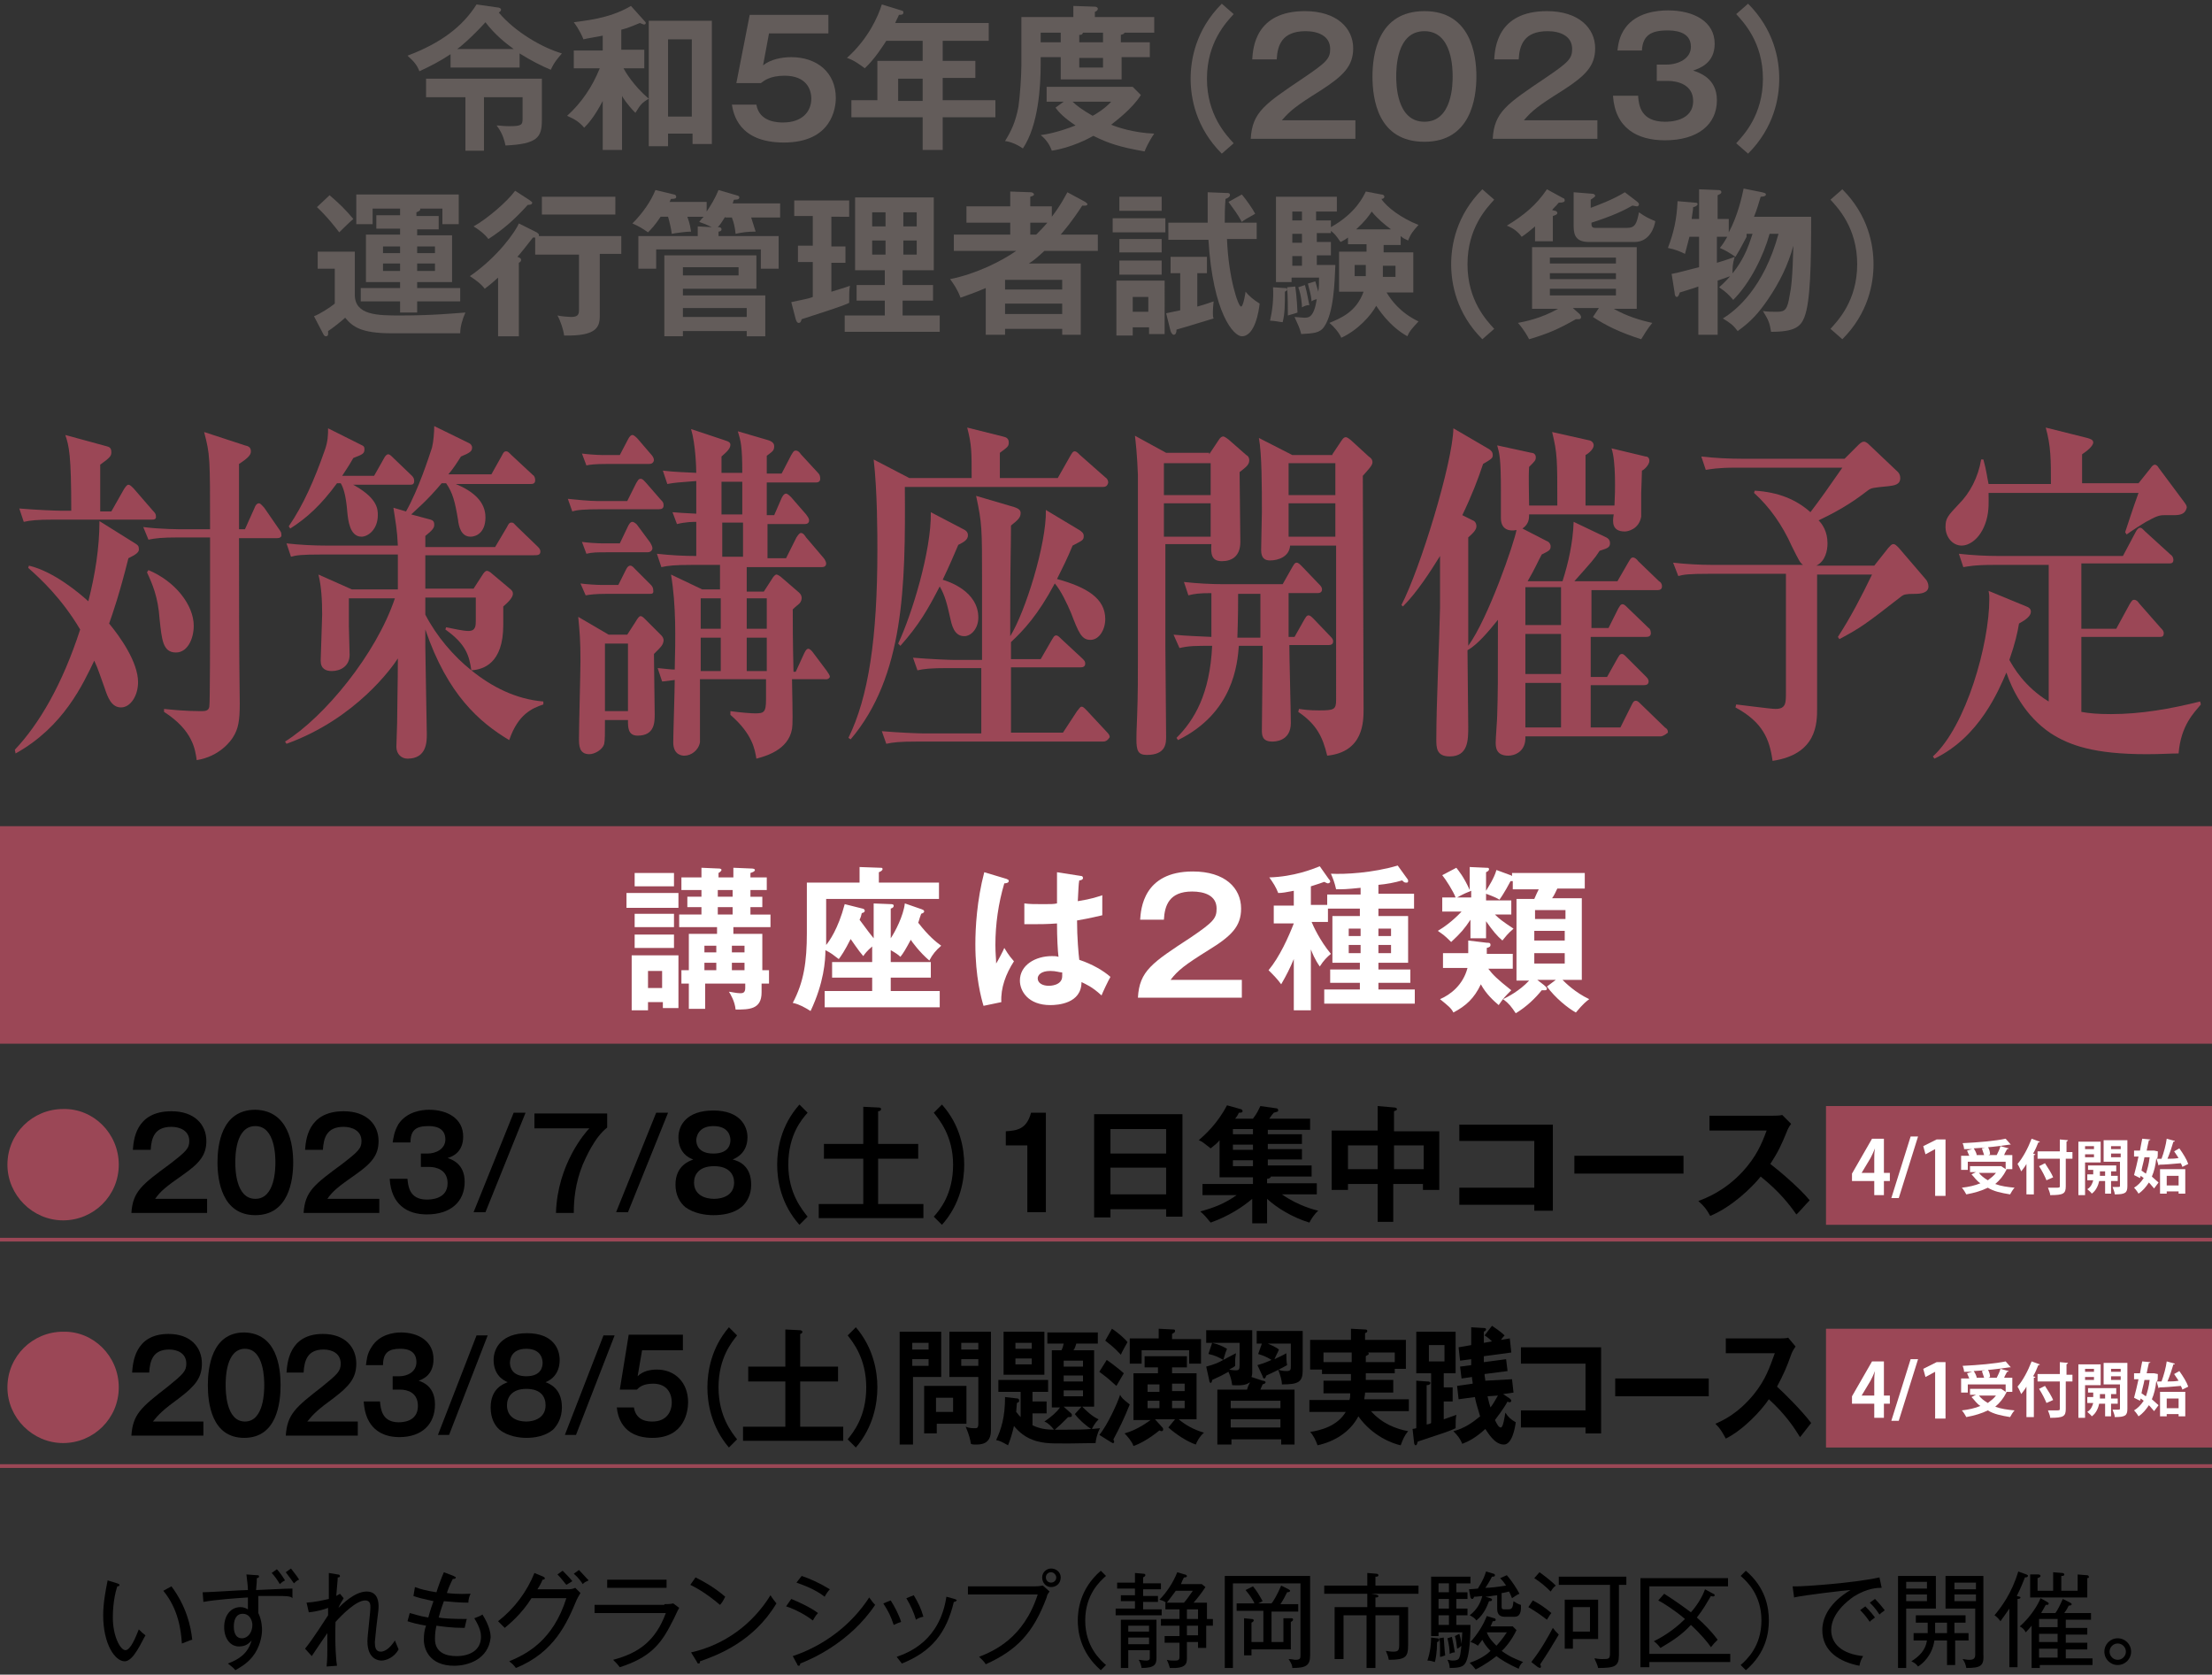 <?xml version="1.0" encoding="utf-8"?>
<!-- Generator: Adobe Illustrator 27.2.0, SVG Export Plug-In . SVG Version: 6.00 Build 0)  -->
<svg version="1.1" id="レイヤー_1" xmlns="http://www.w3.org/2000/svg" xmlns:xlink="http://www.w3.org/1999/xlink" x="0px"
	 y="0px" viewBox="0 0 298 225.6" style="enable-background:new 0 0 298 225.6;" xml:space="preserve">
<rect x="0" y="0" width="298" height="225.6" fill="#333333" stroke="none"/>
<style type="text/css">
	.st0{fill:#9B4756;}
	.st1{fill:#635C5A;}
	.st2{fill:#FFFFFF;}
	.st3{fill:none;stroke:#9B4756;stroke-width:0.5;stroke-miterlimit:10;}
</style>
<rect y="111.3" class="st0" width="298" height="29.3"/>
<g>
	<path class="st0" d="M16,156.9c0,4.2-3.4,7.5-7.5,7.5c-4.1,0-7.5-3.4-7.5-7.5c0-4.2,3.4-7.5,7.5-7.5C12.6,149.3,16,152.7,16,156.9z
		"/>
	<path d="M27.9,161.4v2H17.7c0.2-2.9,1.4-3.8,5.2-6.6c2.2-1.7,2.6-2.1,2.6-3.1c0-1.4-1.3-1.9-2.4-1.9c-2.3,0-2.7,1.5-2.8,3.1h-2.4
		c0.1-1.2,0.3-5.2,5.2-5.2c3.1,0,4.7,1.8,4.7,4c0,1.9-0.9,3-3.2,4.6c-2.3,1.6-3,2.2-3.7,3.2H27.9z"/>
	<path d="M39.5,156.6c0,2.4-0.6,7.1-5.1,7.1c-4.5,0-5.1-4.7-5.1-7.1c0-2.3,0.5-7.1,5.1-7.1C38.9,149.6,39.5,154.2,39.5,156.6z
		 M31.7,156.6c0,0.7,0,4.9,2.7,4.9c2.7,0,2.7-4.2,2.7-4.9s0-4.9-2.7-4.9S31.7,155.8,31.7,156.6z"/>
	<path d="M51.1,161.4v2H40.9c0.2-2.9,1.4-3.8,5.2-6.6c2.2-1.7,2.6-2.1,2.6-3.1c0-1.4-1.3-1.9-2.4-1.9c-2.3,0-2.7,1.5-2.8,3.1h-2.4
		c0.1-1.2,0.3-5.2,5.2-5.2c3.1,0,4.7,1.8,4.7,4c0,1.9-0.9,3-3.2,4.6c-2.3,1.6-3,2.2-3.7,3.2H51.1z"/>
	<path d="M54.9,158.9c0.1,0.8,0.2,2.7,2.6,2.7c0.4,0,2.8,0,2.8-2.2c0-1.8-1.5-2.2-2.5-2.2h-1.1v-1.8h0.9c1.1,0,2.4-0.6,2.4-1.9
		c0-1.8-1.8-1.8-2.3-1.8c-1.6,0-2.4,0.5-2.4,2.2h-2.4c0.1-0.6,0.2-1.5,0.8-2.5c1.1-1.6,3-1.9,4.1-1.9c2.5,0,4.6,1.2,4.6,3.6
		c0,2.1-1.4,2.7-2.1,2.9c0.6,0.2,2.3,0.8,2.3,3.2c0,2.7-1.9,4.4-5.1,4.4c-2.6,0-4.8-1.3-5-4.8H54.9z"/>
	<path d="M70.8,149.9l-5.4,13.4h-1.6l5.4-13.4H70.8z"/>
	<path d="M81.8,149.9v2c-1.7,1.3-2.9,4.1-3.3,5c-1,2.5-1.2,4.7-1.2,6.5h-2.4c0.2-6.6,4-10.9,4.5-11.4h-7.4v-2H81.8z"/>
	<path d="M90,149.9l-5.4,13.4H83l5.4-13.4H90z"/>
	<path d="M101.2,159.6c0,1.4-0.6,2.4-1.3,3c-1.1,0.9-2.6,1.1-3.8,1.1c-1,0-2.6-0.2-3.8-1.1c-0.7-0.6-1.3-1.6-1.3-3
		c0-2.6,1.9-3.2,2.4-3.4c-0.6-0.2-2-0.9-2-3c0-1.6,1.1-3.6,4.7-3.6c3.6,0,4.6,2.1,4.6,3.6c0,2.1-1.5,2.8-2,3
		C99.5,156.4,101.2,157,101.2,159.6z M93.5,159.3c0,1.7,1.5,2.2,2.7,2.2c1.2,0,2.7-0.5,2.7-2.2c0-1.1-0.7-2.2-2.7-2.2
		C94.1,157.1,93.5,158.3,93.5,159.3z M93.8,153.6c0,0.6,0.3,1.8,2.3,1.8c2.2,0,2.3-1.4,2.3-1.8c0-0.2,0-1.9-2.3-1.9
		C93.9,151.7,93.8,153.4,93.8,153.6z"/>
	<path d="M108.8,149.9c-0.8,0.9-2.6,3-2.6,7c0,3.9,1.9,6.1,2.6,7l-1.1,1.1c-2.5-2.8-3-6-3-8.1c0-2.1,0.5-5.3,3-8.1L108.8,149.9z"/>
	<path d="M123.7,154.1v2h-5.4v6.1h6.1v1.9h-14.1v-1.9h6v-6.1H111v-2h5.3v-5l2.1,0.1c0.2,0,0.3,0.1,0.3,0.2c0,0.2-0.2,0.3-0.4,0.3
		v4.4H123.7z"/>
	<path d="M125.8,163.9c0.8-0.9,2.6-3,2.6-7c0-3.9-1.9-6.1-2.6-7l1.1-1.1c2.5,2.8,3,6,3,8.1c0,2.1-0.5,5.3-3,8.1L125.8,163.9z"/>
	<path d="M140.9,163.3h-2.5v-9h-2.9v-1.9c1.4-0.1,2.8-0.2,3.4-2.5h2V163.3z"/>
	<path d="M149.6,163v1h-2.2v-13.9h11.9v13.8h-2.2v-1H149.6z M157.1,155.4v-3.3h-7.5v3.3H157.1z M157.1,160.9v-3.6h-7.5v3.6H157.1z"
		/>
	<path d="M170.8,152.8h4.6v1.3h-4.6v0.7h4.6v1.4h-4.6v0.8h5.9v1.5h-5.5c0,0.2-0.3,0.3-0.5,0.3v0.6h6.7v1.5h-4.7
		c2.3,1.6,4.5,2.1,4.9,2.2c-0.5,0.4-1,1.2-1.2,1.6c-2.3-0.7-4.4-2-5.7-3.2v3.3h-2v-3.3c-1.3,1.1-3.1,2.3-5.6,3.2
		c-0.5-0.6-0.9-1.1-1.4-1.5c1.8-0.5,3.2-1,4.9-2.2h-4.6v-1.5h6.8v-0.9h-4.5v-5c-0.3,0.4-0.7,0.7-1.2,1.1c-0.9-0.7-1.1-0.9-1.6-1.1
		c0.8-0.7,2.5-2.2,3.8-4.7l1.8,0.5c0.1,0,0.3,0.1,0.3,0.3c0,0.2-0.3,0.2-0.5,0.2c-0.1,0.2-0.1,0.3-0.5,0.8h2.4
		c0.6-0.8,0.7-1.1,1-1.7l2.1,0.3c0.2,0,0.3,0.1,0.3,0.3s-0.3,0.2-0.6,0.3c-0.1,0.1-0.4,0.5-0.6,0.8h5.5v1.5h-5.7V152.8z
		 M168.8,152.1h-2.7v0.7h2.7V152.1z M168.8,154.2h-2.7v0.7h2.7V154.2z M168.8,156.3h-2.7v0.8h2.7V156.3z"/>
	<path d="M187.8,164.6h-2.2v-5.1h-4v0.8h-2.2v-8h6.2V149l2.3,0.2c0.1,0,0.3,0.1,0.3,0.2c0,0.2-0.2,0.2-0.4,0.3v2.7h6.1v7.9h-2.2
		v-0.8h-4V164.6z M185.6,154.3h-4v3.2h4V154.3z M187.8,157.5h4v-3.2h-4V157.5z"/>
	<path d="M196.6,162.3V160h10.1v-6.3h-10.1v-2.2h12.6v11.6h-2.5v-0.8H196.6z"/>
	<path d="M226.8,155.7v2.4h-14.7v-2.4H226.8z"/>
	<path d="M230.3,152.5v-2.2h8.6c0.3,0,0.9,0,1.2-0.1l1.2,1.2c-0.3,0.4-0.5,0.8-0.6,1.1c-0.7,1.7-1.1,2.6-2.2,4.3
		c1.3,1,4,3.3,5.3,4.9c-0.6,0.6-1.5,1.7-1.8,1.9c-0.9-1.3-2.3-3.1-4.8-5.1c-1.2,1.5-3.9,4.1-6.8,5.3c-0.5-0.9-0.8-1.3-1.6-2
		c1-0.4,3.5-1.3,6-4c1.8-2,2.5-3.6,3.2-5.5H230.3z"/>
	<path class="st0" d="M16,186.9c0,4.2-3.4,7.5-7.5,7.5c-4.1,0-7.5-3.4-7.5-7.5c0-4.2,3.4-7.5,7.5-7.5C12.6,179.3,16,182.7,16,186.9z
		"/>
	<path d="M27.4,191.4v2h-9.7c0.2-2.9,1.3-3.8,4.9-6.6c2.1-1.7,2.5-2.1,2.5-3.1c0-1.4-1.2-1.9-2.3-1.9c-2.2,0-2.6,1.5-2.7,3.1h-2.3
		c0.1-1.2,0.3-5.2,4.9-5.2c3,0,4.5,1.8,4.5,4c0,1.9-0.9,3-3,4.6c-2.2,1.6-2.8,2.2-3.6,3.2H27.4z"/>
	<path d="M37.8,186.6c0,2.4-0.5,7.1-4.9,7.1s-4.9-4.7-4.9-7.1c0-2.3,0.5-7.1,4.9-7.1C37.3,179.6,37.8,184.2,37.8,186.6z M30.4,186.6
		c0,0.7,0,4.9,2.6,4.9c2.6,0,2.6-4.2,2.6-4.9s0-4.9-2.6-4.9C30.4,181.7,30.4,185.8,30.4,186.6z"/>
	<path d="M48.2,191.4v2h-9.7c0.2-2.9,1.3-3.8,4.9-6.6c2.1-1.7,2.5-2.1,2.5-3.1c0-1.4-1.2-1.9-2.3-1.9c-2.2,0-2.6,1.5-2.7,3.1h-2.3
		c0.1-1.2,0.3-5.2,4.9-5.2c3,0,4.5,1.8,4.5,4c0,1.9-0.9,3-3,4.6c-2.2,1.6-2.8,2.2-3.6,3.2H48.2z"/>
	<path d="M51.2,188.9c0.1,0.8,0.2,2.7,2.5,2.7c0.4,0,2.6,0,2.6-2.2c0-1.8-1.4-2.2-2.4-2.2h-1v-1.8h0.9c1.1,0,2.3-0.6,2.3-1.9
		c0-1.8-1.7-1.8-2.2-1.8c-1.5,0-2.3,0.5-2.3,2.2h-2.3c0.1-0.6,0.1-1.5,0.8-2.5c1-1.6,2.9-1.9,3.9-1.9c2.4,0,4.4,1.2,4.4,3.6
		c0,2.1-1.4,2.7-2,2.9c0.6,0.2,2.2,0.8,2.2,3.2c0,2.7-1.8,4.4-4.8,4.4c-2.5,0-4.6-1.3-4.8-4.8H51.2z"/>
	<path d="M65.7,179.9l-5.2,13.4H59l5.2-13.4H65.7z"/>
	<path d="M75.7,189.6c0,1.4-0.6,2.4-1.2,3c-1.1,0.9-2.5,1.1-3.6,1.1c-0.9,0-2.5-0.2-3.6-1.1c-0.7-0.6-1.2-1.6-1.2-3
		c0-2.6,1.8-3.2,2.3-3.4c-0.5-0.2-1.9-0.9-1.9-3c0-1.6,1.1-3.6,4.5-3.6c3.5,0,4.4,2.1,4.4,3.6c0,2.1-1.4,2.8-1.9,3
		C74,186.4,75.7,187,75.7,189.6z M68.3,189.3c0,1.7,1.4,2.2,2.6,2.2c1.1,0,2.6-0.5,2.6-2.2c0-1.1-0.6-2.2-2.6-2.2
		C68.9,187.1,68.3,188.3,68.3,189.3z M68.7,183.6c0,0.6,0.3,1.8,2.2,1.8c2.1,0,2.2-1.4,2.2-1.8c0-0.2,0-1.9-2.2-1.9
		C68.7,181.7,68.7,183.4,68.7,183.6z"/>
	<path d="M82.8,179.9l-5.2,13.4h-1.5l5.2-13.4H82.8z"/>
	<path d="M92,179.9v2h-5.5l-0.6,3.5c0.7-0.7,1.7-0.9,2.6-0.9c2.4,0,4.2,1.7,4.2,4.4c0,1.1-0.4,4.8-4.8,4.8c-4.2,0-4.7-3.1-4.8-4.1
		h2.3c0.3,1.9,2,1.9,2.5,1.9c1.8,0,2.6-1.2,2.6-2.6c0-1-0.5-2.5-2.5-2.5c-1.4,0-1.9,0.5-2.2,0.8h-2.3l1.2-7.4H92z"/>
	<path d="M99.3,179.9c-0.7,0.9-2.5,3-2.5,7c0,3.9,1.8,6.1,2.5,7l-1.1,1.1c-2.4-2.8-2.9-6-2.9-8.1c0-2.1,0.5-5.3,2.9-8.1L99.3,179.9z
		"/>
	<path d="M112.9,184.1v2h-5.1v6.1h5.8v1.9h-13.5v-1.9h5.7v-6.1h-5v-2h5v-5l2,0.1c0.1,0,0.3,0.1,0.3,0.2c0,0.2-0.2,0.3-0.3,0.3v4.4
		H112.9z"/>
	<path d="M114.2,193.9c0.7-0.9,2.5-3,2.5-7c0-3.9-1.8-6.1-2.5-7l1.1-1.1c2.4,2.8,2.9,6,2.9,8.1c0,2.1-0.5,5.3-2.9,8.1L114.2,193.9z"
		/>
	<path d="M126.8,179.4v6.1h-3.8v9.1h-1.8v-15.2H126.8z M125.1,181.8v-0.9h-2.2v0.9H125.1z M122.9,183.1v0.9h2.2v-0.9H122.9z
		 M126.2,193.1h-1.7v-6.4h5.7v5.1h-4V193.1z M128.4,190.2v-1.9h-2.3v1.9H128.4z M133.5,179.4v13.3c0,1.9-1.4,1.9-2.1,1.9
		c-0.2,0-0.4,0-0.6-0.1c-0.1-0.6-0.2-1.1-0.7-2.3c0.5,0.2,1,0.2,1.2,0.2c0.3,0,0.5,0,0.5-0.6v-6.3h-3.9v-6.1H133.5z M131.8,181.8
		v-0.9h-2.3v0.9H131.8z M129.5,183.1v0.9h2.3v-0.9H129.5z"/>
	<path d="M141.7,189.5v-7.6h1.3c0.2-0.4,0.2-0.5,0.3-0.9h-2.2v-1.5h6.8v1.5h-2.9c-0.2,0.7-0.3,0.8-0.4,0.9h2.8v7.6h-1.6
		c0.5,0.5,1.3,1.3,2.2,1.7c-0.5,0.5-0.8,1.1-0.9,1.3c0.3,0,0.9-0.1,1.1-0.1c-0.4,0.7-0.6,1.7-0.6,2c-5.6,0.1-6.5,0.1-7.7-0.2
		c-1.8-0.4-2.8-1.5-3.3-2.1c-0.2,0.9-0.5,1.9-0.8,2.6c-0.9-0.5-1.1-0.6-1.6-0.7c0.7-1.5,1.2-3.1,1.2-5.8l1.7,0.2
		c0.1,0,0.2,0.1,0.2,0.3c0,0.2-0.1,0.2-0.3,0.3c0,0.2-0.1,1-0.1,1.2c0.3,0.4,0.5,0.6,0.6,0.7v-3.4h-3v-1.6h6.7v1.6h-2.1v1.3h1.9v1.6
		h-1.9v1.6c1,0.5,2,0.6,2.9,0.6c-0.4-0.5-0.8-0.9-1.3-1.1c0.9-0.6,1.7-1.3,2.1-1.9H141.7z M140.7,179.4v5.8h-5.5v-5.8H140.7z
		 M139,181.7v-0.8h-2.2v0.8H139z M136.8,183v0.8h2.2V183H136.8z M144.3,190.4c0.1,0.1,0.1,0.1,0.1,0.3c0,0.2-0.2,0.2-0.5,0.2
		c-1,1-1.1,1.1-1.8,1.7c0.3,0,0.8,0,1.6,0c0.9,0,2.3,0,3.3-0.1c-0.5-0.3-1.5-1.1-2.2-2l0.9-1h-2.4L144.3,190.4z M145.9,184.1v-0.8
		h-2.6v0.8H145.9z M143.3,185.3v0.8h2.6v-0.8H143.3z M143.3,187.3v0.8h2.6v-0.8H143.3z"/>
	<path d="M148.1,193.3c1.1-1.3,2.5-4.4,2.8-5.4c0.2,0.4,0.4,0.6,1.3,1.3c-0.8,2-1.4,3.2-2.2,4.7c0,0.1,0.1,0.2,0.1,0.3
		c0,0.2-0.1,0.2-0.2,0.2c-0.1,0-0.1-0.1-0.2-0.1L148.1,193.3z M149.1,183.2c0.6,0.4,2,1.5,2.3,1.8c-0.4,0.7-0.6,1-1,1.7
		c-1-0.9-1.1-1-2.3-1.9L149.1,183.2z M149.8,179c0.8,0.5,1.8,1.4,2.1,1.8c-0.1,0.2-0.7,1.2-0.9,1.7c-0.9-1-1.5-1.4-2.1-1.9
		L149.8,179z M156.2,184.2h-2v-1.5h5.7v1.5h-2v0.8h3.3v6.2h-2.4c0.8,0.7,2,1.4,3.4,1.8c-0.6,0.5-1,1.3-1.1,1.6
		c-1.2-0.4-2.7-1.4-3.7-2.3l0.9-1.1h-2.7l1,1.1c0.1,0.1,0.1,0.2,0.1,0.3s-0.1,0.2-0.2,0.2c-0.1,0-0.1,0-0.3-0.1
		c-1.6,1.3-2.9,1.9-3.5,2.1c-0.2-0.6-0.8-1.3-1.2-1.7c1.8-0.5,3.2-1.6,3.5-1.8h-2.3V185h3.3V184.2z M161.8,180.3v3.4h-1.6v-1.8h-6.4
		v1.8h-1.6v-3.4h3.9V179l2,0.1c0.1,0,0.2,0,0.2,0.2c0,0.2-0.1,0.2-0.4,0.4v0.7H161.8z M156.2,186.5h-1.6v1h1.6V186.5z M156.2,188.7
		h-1.6v1h1.6V188.7z M157.9,187.4h1.7v-1h-1.7V187.4z M157.9,189.7h1.7v-1h-1.7V189.7z"/>
	<path d="M170.1,186c0.2,0,0.4,0.1,0.4,0.2c0,0.2-0.2,0.2-0.4,0.3c-0.2,0.4-0.2,0.5-0.3,0.7h4.6v7.4h-1.8v-0.7h-6.7v0.7H164v-7.4h4
		c0.2-0.7,0.3-0.7,0.4-1c-0.4,0.3-0.9,0.5-2.4,0.4c-0.1-0.7-0.2-1.1-0.5-1.8c-0.9,0.5-1.1,0.6-2.2,1.1c0,0.2-0.1,0.4-0.2,0.4
		c-0.1,0-0.2-0.2-0.2-0.4l-0.4-1.8c1.1-0.3,1.6-0.5,2.3-0.9c-0.7-0.4-1.1-0.6-2-0.8l0.5-1.5c0.8,0.2,1.3,0.4,2,0.8
		c-0.1,0.2-0.3,0.8-0.5,1.5c0.6-0.3,1.1-0.6,1.7-0.9c0,0.3-0.1,0.5-0.1,1c0,0.2,0,0.5,0,0.7c-0.2,0.2-0.3,0.2-0.8,0.5
		c0.4,0.1,0.8,0.1,0.9,0.1c0.4,0,0.5-0.1,0.5-0.7v-3h-4.5v-1.7h6.2v5.7c0,0.1,0,0.3-0.1,0.6L170.1,186z M172.5,189.7v-1h-6.7v1
		H172.5z M172.5,192.3v-1.1h-6.7v1.1H172.5z M169.4,183.9c0.3-0.1,0.8-0.2,1.9-0.7c-0.8-0.5-1.2-0.6-1.8-0.8l0.5-1.4h-0.7v-1.7h6.2
		v5.3c0,1.6-0.6,1.9-2.8,1.9c0-0.5-0.2-1.2-0.5-2c0.2,0.1,0.6,0.2,1.1,0.2c0.6,0,0.6-0.2,0.6-0.7v-3h-3.1c0.2,0.1,1,0.4,1.5,0.8
		c-0.2,0.5-0.4,0.8-0.6,1.3c0.6-0.3,1.1-0.5,1.6-0.8c0,0.6,0,1.1,0.1,1.6c-0.7,0.4-1.9,1-2.8,1.4c-0.1,0.2-0.1,0.4-0.3,0.4
		c-0.1,0-0.2-0.2-0.2-0.3L169.4,183.9z"/>
	<path d="M187.7,186v1.6h-3.8c0,0.4-0.1,0.6-0.1,0.9h6v1.6h-5.1c1.5,1.7,3.4,2.4,5,2.7c-0.5,0.6-0.7,1.1-1,1.9
		c-1-0.2-3.8-1.2-5.7-3.9c-1.1,2.1-3.2,3.4-5.5,3.9c-0.2-0.6-0.6-1.4-1-1.8c1.4-0.2,3.7-0.8,4.8-2.7h-4.9v-1.6h5.4
		c0.1-0.3,0.1-0.6,0.1-0.9h-3.6V186h3.7c0-0.3,0-0.4,0-0.9h-3.9v-0.6h-1.6v-4h5.5v-1.5l1.9,0.1c0.1,0,0.3,0,0.3,0.2
		c0,0.2-0.1,0.2-0.3,0.3v0.9h5.5v3.9h-1.5v0.6H184c0,0.3,0,0.3,0,0.9H187.7z M182.1,182.2h-3.8v1.3h3.8V182.2z M184,183.5h3.9v-1.3
		h-3.6c0.1,0.1,0.1,0.1,0.1,0.2c0,0.1-0.3,0.2-0.4,0.3V183.5z"/>
	<path d="M190.3,192.5c0.1,0,0.5-0.1,0.5-0.1V186l1.4,0.1c0.2,0,0.5,0,0.5,0.2c0,0.2-0.2,0.3-0.5,0.3v5.3c0.1,0,0.5-0.1,0.6-0.2
		v-6.7h-2v-5.6h5.3v5.6h-1.6v1.9h1.2v1.9h-1.2v2.4c0.8-0.3,1.2-0.4,1.7-0.6c-0.1,0.5-0.1,0.9-0.1,1.8c-1.1,0.5-1.2,0.5-5.1,1.8
		c-0.1,0.3-0.1,0.5-0.3,0.5c-0.1,0-0.2-0.2-0.2-0.4L190.3,192.5z M192.5,181.2v2.2h2.1v-2.2H192.5z M203.7,185.8l0.2,1.8l-1.4,0.2
		l0.9,0.6c0.1,0.1,0.2,0.2,0.2,0.3c0,0.1-0.1,0.2-0.2,0.2c-0.1,0-0.2,0-0.3-0.1c-0.6,1.1-1.5,2.2-1.7,2.5c0.3,0.6,0.5,1,0.8,1
		c0.3,0,0.5-1.4,0.6-2c0.4,0.6,0.7,0.9,1.4,1.3c-0.1,0.8-0.5,3-1.6,3c-1.3,0-2.2-1.7-2.5-2.1c-1.3,1.2-2.3,1.7-3.1,2
		c-0.3-0.7-0.6-1.1-1.2-1.7c1.5-0.4,2.5-1.1,3.6-2c-0.4-1.3-0.6-2-0.7-2.6l-2.2,0.3l-0.2-1.8l2.1-0.3c0-0.3-0.1-0.6-0.1-0.9
		l-1.4,0.2l-0.2-1.6l1.5-0.2c0-0.1,0-0.7,0-0.8l-1.5,0.2l-0.2-1.8l1.7-0.3c0-1.4,0-1.9,0-2.4l1.7,0.1c0.1,0,0.3,0,0.3,0.2
		c0,0.1-0.1,0.2-0.3,0.3c0,0.2,0,1.3,0,1.5l1.1-0.2c-0.2-0.2-0.5-0.5-1-0.8l1-1.3c0.3,0.2,1.2,0.8,1.7,1.3c-0.3,0.3-0.4,0.5-0.5,0.6
		l1.2-0.2l0.2,1.9l-3.7,0.5c0,0.1,0,0.7,0,0.8l3-0.4l0.2,1.6l-3.1,0.4c0,0.4,0.1,0.6,0.1,0.9L203.7,185.8z M200.4,188.1
		c0.2,0.9,0.3,1.2,0.4,1.5c0.4-0.5,0.7-1.1,1-1.6L200.4,188.1z"/>
	<path d="M204.9,192.3V190h8.7v-6.3h-8.7v-2.2h10.8v11.6h-2.1v-0.8H204.9z"/>
	<path d="M230.2,185.7v2.4h-12.6v-2.4H230.2z"/>
	<path d="M232.5,182.5v-2.2h7.4c0.2,0,0.8,0,1-0.1l1,1.2c-0.3,0.4-0.5,0.8-0.6,1.1c-0.6,1.7-1,2.6-1.9,4.3c1.1,1,3.4,3.3,4.6,4.9
		c-0.5,0.6-1.3,1.7-1.5,1.9c-0.8-1.3-2-3.1-4.2-5.1c-1,1.5-3.4,4.1-5.8,5.3c-0.5-0.9-0.7-1.3-1.4-2c0.9-0.4,3-1.3,5.2-4
		c1.6-2,2.1-3.6,2.8-5.5H232.5z"/>
</g>
<g>
	<path class="st1" d="M70,9.1h-9.3V7.3c-1.5,1-2.7,1.6-4.2,2.3c-0.3-0.8-0.7-1.3-1.6-2.1c4.5-1.7,7.4-3.9,9.3-6.9L67,1
		c0.2,0,0.5,0.1,0.5,0.3c0,0.2-0.2,0.3-0.3,0.4c2.2,2.6,5.8,4.7,8.5,5.5c-0.5,0.6-1,1.1-1.5,2.2C73,8.9,71.6,8.2,70,7.2V9.1z
		 M65.3,20.3h-2.6v-7.2h-5.3v-2.5H73v5.6c0,2.3-0.6,3.2-4.9,3.4c-0.3-1.5-0.9-2.3-1.2-2.7c0.4,0,0.9,0.1,1.7,0.1
		c1.7,0,1.8-0.2,1.8-1v-2.9h-5.2V20.3z M69.2,6.6c-1.1-0.8-2.5-1.9-3.8-3.6c-1.9,2.1-3.6,3.5-3.8,3.6H69.2z"/>
	<path class="st1" d="M83.7,20.2h-2.5v-6.6c-1.2,2.3-2.1,3.2-2.5,3.6c-0.7-0.8-1.2-1.1-2.3-1.6c1.9-1.7,3.4-3.9,4.4-6.4h-3.5V6.8
		h3.9v-2c-0.4,0.1-2.3,0.4-2.6,0.5c-0.1-0.3-0.6-1.4-1.3-2.3C78.4,2.8,82,2.6,85,0.8l1.8,2C86.9,2.9,87,3,87,3.1s-0.1,0.2-0.2,0.2
		c-0.1,0-0.1,0-0.6-0.2c-1.2,0.5-1.7,0.7-2.5,0.9v2.7h3.1v2.5H84c0.2,0.4,1.3,2.3,3.4,4.1c-1,0.6-1.1,0.8-1.8,1.9
		c-1.1-1.1-1.8-2.2-1.8-2.3V20.2z M90,18v1.7h-2.6V2.8h8.5v16.6h-2.6V18H90z M93.2,15.6V5.3H90v10.4H93.2z"/>
	<path class="st1" d="M111.6,2v2.5h-8l-0.8,4.3c1-0.8,2.5-1.1,3.8-1.1c3.5,0,6,2.1,6,5.5c0,1.3-0.5,6-7,6c-6.1,0-6.8-3.9-7-5.1h3.3
		c0.4,2.4,3,2.4,3.6,2.4c2.6,0,3.8-1.5,3.8-3.2c0-1.3-0.7-3.1-3.6-3.1c-2,0-2.8,0.7-3.2,1h-3.3l1.8-9.2H111.6z"/>
	<path class="st1" d="M127,8.2h4.4v2.3H127v3h7.1v2.3H127v4.4h-2.7v-4.4h-9.6v-2.3h3.5V8.2h6.1V5.5h-4.9c-0.4,0.6-1.5,2.4-2.9,3.7
		c-0.8-0.6-1.5-1.1-2.4-1.4c2.9-2.6,4.2-5.6,4.7-7.2l2.6,0.8c0.3,0.1,0.3,0.1,0.3,0.3c0,0.3-0.3,0.3-0.6,0.3
		c-0.1,0.3-0.3,0.6-0.5,1.1h12.6v2.4H127V8.2z M124.3,10.6H121v3h3.3V10.6z"/>
	<path class="st1" d="M154.9,5.7v2h-3.8v3h-8.2v-3h-2.7v1c0,2.9-0.3,8.2-2.4,11.3c-0.7-0.5-1.6-0.9-2.4-1c0.8-1.3,1.4-2.5,1.8-4.6
		c0.2-1.3,0.4-4.2,0.4-5.6V2.3h7V0.8l2.9,0.1c0.2,0,0.4,0.1,0.4,0.3c0,0.1-0.1,0.3-0.4,0.4v0.7h8v2.1h-4c-0.1,0.2-0.2,0.2-0.5,0.3v1
		H154.9z M143.3,13.7H141v-2h11.6l1.1,1.1c-1.2,1.9-3.4,3.5-4,4c0.7,0.3,3,1.1,5.8,1.2c-0.7,1-1.2,2.1-1.3,2.4
		c-3.4-0.6-4.9-1.1-6.9-2.1c-0.7,0.4-3,1.6-5.6,2c-0.2-0.6-0.7-1.5-1.5-2.1c0.8-0.1,2.4-0.4,4.7-1.3c-1.5-1-2.2-1.7-2.7-2.4
		L143.3,13.7z M142.9,5.7V4.4h-2.7v1.3H142.9z M144.5,13.7c0.5,0.5,1.3,1.1,2.7,1.9c0.4-0.2,1.7-1,2.5-1.9H144.5z M148.6,5.7V4.4
		h-2.7c-0.1,0.3-0.3,0.3-0.5,0.3v1H148.6z M145.4,7.8v1.3h3.2V7.8H145.4z"/>
	<path class="st1" d="M166.2,1.9c-1,1.1-3.6,3.8-3.6,8.7c0,4.9,2.6,7.6,3.6,8.7l-1.6,1.4c-3.5-3.5-4.2-7.5-4.2-10.1
		c0-2.6,0.7-6.6,4.2-10.1L166.2,1.9z"/>
	<path class="st1" d="M182.6,16.2v2.5h-14.1c0.2-3.6,1.9-4.7,7.1-8.2c3.1-2.1,3.6-2.6,3.6-3.9c0-1.8-1.7-2.4-3.3-2.4
		c-3.2,0-3.8,1.9-3.9,3.8h-3.3c0.1-1.5,0.4-6.5,7.1-6.5c4.3,0,6.5,2.3,6.5,5c0,2.4-1.3,3.7-4.4,5.7c-3.2,2-4.1,2.7-5.2,4H182.6z"/>
	<path class="st1" d="M198.9,10.3c0,3-0.8,8.8-7,8.8c-6.3,0-7-5.8-7-8.8c0-2.9,0.7-8.8,7-8.8C198.1,1.5,198.9,7.3,198.9,10.3z
		 M188.1,10.3c0,0.9,0,6.1,3.8,6.1c3.8,0,3.8-5.2,3.8-6.1c0-0.9,0-6.1-3.8-6.1S188.1,9.3,188.1,10.3z"/>
	<path class="st1" d="M215.2,16.2v2.5h-14.1c0.2-3.6,1.9-4.7,7.1-8.2c3.1-2.1,3.6-2.6,3.6-3.9c0-1.8-1.7-2.4-3.3-2.4
		c-3.2,0-3.8,1.9-3.9,3.8h-3.3c0.1-1.5,0.4-6.5,7.1-6.5c4.3,0,6.5,2.3,6.5,5c0,2.4-1.3,3.7-4.4,5.7c-3.2,2-4.1,2.7-5.2,4H215.2z"/>
	<path class="st1" d="M220.7,13.1c0.1,1,0.3,3.3,3.6,3.3c0.5,0,3.8,0,3.8-2.8c0-2.2-2.1-2.7-3.4-2.7h-1.5V8.7h1.3
		c1.6,0,3.3-0.8,3.3-2.4c0-2.2-2.5-2.2-3.2-2.2c-2.2,0-3.3,0.7-3.4,2.7h-3.3c0.1-0.7,0.2-1.9,1.1-3.1c1.5-2,4.2-2.3,5.7-2.3
		c3.5,0,6.3,1.5,6.3,4.5c0,2.6-2,3.3-2.9,3.6c0.8,0.3,3.2,1,3.2,4c0,3.3-2.6,5.4-7,5.4c-3.7,0-6.7-1.6-7-6H220.7z"/>
	<path class="st1" d="M233.9,19.3c1-1.1,3.6-3.8,3.6-8.7c0-4.9-2.6-7.6-3.6-8.7l1.6-1.4c3.5,3.5,4.2,7.5,4.2,10.1
		c0,2.6-0.7,6.6-4.2,10.1L233.9,19.3z"/>
	<path class="st1" d="M47.8,33.9v5.8c0,2.8,3.1,2.8,6.2,2.8c4.3,0,7.3-0.3,8.7-0.4C62.3,43,62,44,62,44.9h-9.2
		c-4.2,0-5.3-0.9-6.3-2.1c-0.3,0.3-1.8,1.5-2.3,1.8c0,0.3,0.1,0.7-0.3,0.7c-0.2,0-0.3-0.2-0.4-0.4l-1.2-2.3c0.8-0.3,2.2-1.2,2.8-1.7
		v-4.7h-2.3v-2.3H47.8z M44.4,26.3c1.4,1.2,2.2,2,3.2,3.2c-0.5,0.4-1.8,1.7-1.9,1.8c-0.3-0.4-1.6-2.1-3-3.4L44.4,26.3z M56.2,29.1
		h2.9v1.8h-2.9v0.8h4.7V38h-4.7v0.8H62v1.8h-5.8v1.5h-2.3v-1.5h-5.3v-1.8h5.3V38h-4.6v-6.4h4.6v-0.8h-3.2v-1.8h3.2v-0.9h-3.7v2.1H48
		v-4h13.8v4h-2.2v-2.1h-3c0.1,0.3-0.3,0.4-0.5,0.5V29.1z M53.9,33.2h-2.3v0.9h2.3V33.2z M53.9,35.5h-2.3v1h2.3V35.5z M56.2,34.1h2.4
		v-0.9h-2.4V34.1z M56.2,36.5h2.4v-1h-2.4V36.5z"/>
	<path class="st1" d="M72.3,31.3c0.1,0.1,0.3,0.2,0.3,0.3c0,0.1,0,0.1,0,0.2h11.1v2.4h-2.9v8.4c0,1.5-0.5,2.7-4.8,2.6
		c-0.1-0.8-0.5-2-0.9-2.7c0.4,0.1,1.5,0.2,1.8,0.2c0.8,0,1.1-0.2,1.1-0.9v-7.5h-5.9V32c-0.1,0-0.2,0-0.3,0c-0.7,0.9-1.8,2.3-2.1,2.6
		c0.3,0.1,0.5,0.2,0.5,0.4c0,0.2-0.1,0.3-0.3,0.4v9.9h-2.8v-7.9c-1,0.9-1.4,1.2-1.8,1.5c-0.5-0.7-1.4-1.3-2-1.7
		c3.8-2.6,6.2-6.1,6.6-7.1L72.3,31.3z M71.4,27c0.1,0.1,0.3,0.2,0.3,0.3c0,0.3-0.4,0.3-0.6,0.3c-1.8,2-3.3,3.3-5.3,4.6
		c-0.6-0.8-1.5-1.4-2-1.7c1.8-1,4.5-3.3,5.6-4.8L71.4,27z M82.9,28.9H73v-2.4h9.9V28.9z"/>
	<path class="st1" d="M97.7,29.2c-0.5,0.8-0.7,1.1-1,1.4c0.2,0,0.5,0,0.5,0.3c0,0.2-0.2,0.3-0.4,0.3v0.6h8.1v4.4h-2.4v-2.6H88.4v2.6
		h-2.4v-4.4h8v-1.3l1.9,0.1c-0.6-0.3-1.1-0.5-1.7-0.7c0.2-0.3,0.3-0.4,0.6-0.7h-2.2c0.4,1.1,0.4,1.5,0.5,2c-0.7,0-2.1,0.2-2.6,0.3
		c-0.1-0.8-0.3-1.6-0.5-2.3H89c-0.8,1.2-1.3,1.7-1.7,2.1c-0.7-0.5-1.2-0.8-2.1-1.2c1.4-1.4,2.5-3,3.1-4.5l2.5,0.6
		c0.2,0,0.3,0.2,0.3,0.3c0,0.2-0.1,0.3-0.7,0.3c-0.1,0.1-0.1,0.3-0.2,0.4h5v1.3c0.6-0.9,1.1-1.7,1.6-2.9l2.4,0.7
		c0.3,0.1,0.4,0.1,0.4,0.3c0,0.3-0.4,0.3-0.7,0.3c-0.1,0.1-0.1,0.3-0.2,0.5h6.4v1.9h-3.9c0.2,0.7,0.4,1.2,0.6,1.9
		c-1.1,0-1.8,0.1-2.7,0.3c-0.1-0.9-0.2-1.4-0.5-2.2H97.7z M92,44.6v0.7h-2.5V34.4h12.4v4.5H92v0.9h11.1v5.5h-2.5v-0.7H92z M99.5,36
		H92v1.1h7.5V36z M100.6,42.7v-1.2H92v1.2H100.6z"/>
	<path class="st1" d="M112,33.2h1.9v2.2H112v3.9c0.6-0.2,1.7-0.5,2.5-0.8c-0.1,0.7-0.1,1-0.1,2.3c-1,0.5-4.3,1.5-6.4,2.2
		c-0.1,0.4-0.2,0.5-0.4,0.5c-0.2,0-0.3-0.2-0.4-0.5l-0.6-2.3c1.4-0.3,2.5-0.5,2.9-0.7v-4.7h-2v-2.2h2v-4H107V27h7.4v2.2H112V33.2z
		 M126.6,42.5v2.2h-12.8v-2.2h5.4v-2h-3.8v-2.1h3.8v-2h-4v-9.8h10.6v9.8h-4.2v2h4.1v2.1h-4.1v2H126.6z M119.3,30.5v-1.9h-1.8v1.9
		H119.3z M117.5,32.4v1.9h1.8v-1.9H117.5z M123.5,30.5v-1.9h-1.8v1.9H123.5z M121.7,32.4v1.9h1.8v-1.9H121.7z"/>
	<path class="st1" d="M146.2,27.2c0.1,0.1,0.3,0.2,0.3,0.3c0,0.1-0.1,0.2-0.3,0.2c-0.1,0-0.1,0-0.4,0c-1.5,2.3-2.4,3.3-2.9,3.9h5
		v2.2h-7.2c-1,0.9-1.3,1.2-2.1,1.7h7v9.6h-2.5v-0.8h-7.7v0.8h-2.6v-6.3c-1.6,0.7-2.6,1-3.4,1.3c-0.4-1.1-0.9-1.8-1.4-2.5
		c3.5-0.7,6.9-2.4,8.9-3.8h-8.4v-2.2h7.6V30h-5.9v-2.2h5.9v-2l2.8,0.1c0.1,0,0.4,0.1,0.4,0.3c0,0.1-0.1,0.2-0.5,0.3v1.3h2.9v1.4
		c1.3-1.7,1.8-2.8,2.1-3.3L146.2,27.2z M143.1,39v-1.3h-7.7V39H143.1z M143.1,42.3v-1.4h-7.7v1.4H143.1z M139.6,31.6
		c0.4-0.4,0.9-0.9,1.5-1.6h-2.3v1.6H139.6z"/>
	<path class="st1" d="M157,29.4v1.9h-7.1v-1.9H157z M152.6,44.1v1.1h-2.2v-7.4h6.5V45h-2.1v-0.9H152.6z M156.5,26.5v1.9h-5.7v-1.9
		H156.5z M156.5,32.2v1.8h-5.7v-1.8H156.5z M156.5,35.1V37h-5.7v-1.9H156.5z M154.7,42v-2h-2.1v2H154.7z M157.1,42.2
		c0.5-0.1,1-0.2,1.9-0.4v-5h-1.3v-2.2h4.9v2.2h-1.3v4.5c1.1-0.3,1.6-0.5,2.2-0.7c0,0.2-0.1,0.7-0.1,1.5c0,0.4,0,0.6,0.1,0.8
		c-1.4,0.4-3.2,1-5,1.5c0,0.4-0.1,0.7-0.4,0.7c-0.1,0-0.3-0.2-0.4-0.5L157.1,42.2z M169.3,30v2.2h-4c0.2,5.2,1.5,9.1,1.9,9.1
		c0.3,0,0.6-1.9,0.6-2c0.5,0.6,1.1,1.1,1.9,1.6c-0.1,0.9-0.6,4.4-2.4,4.4c-1.1,0-3.9-3.1-4.5-13h-5.4V30h5.3c0-0.3,0-1.4,0-2.4
		c0-0.7,0-1.2,0-1.7l2.6,0.1c0.2,0,0.4,0,0.4,0.3c0,0.2-0.3,0.4-0.6,0.5c-0.1,1.3-0.1,2.2-0.1,3.2H169.3z M167.3,26.2
		c0.6,0.7,1.5,2,1.8,2.6c-1.1,0.6-1.6,0.9-1.8,1.1c-0.6-1.1-1-1.6-1.8-2.7L167.3,26.2z"/>
	<path class="st1" d="M173,38.8c0.2,0,0.4,0,0.4,0.2c0,0.2-0.2,0.2-0.3,0.3c0,1.8,0,2.9-0.3,4.1c-0.3,0-1.1-0.2-1.7-0.2
		c0.3-1.3,0.5-2.9,0.4-4.5L173,38.8z M179.3,29.7v0.9c3.4-1.9,4.4-4.2,4.7-4.8l2.1,0.4c0.2,0,0.4,0.1,0.4,0.3s-0.2,0.3-0.4,0.3
		c0.7,1.1,2.7,2.6,5,3.5c-0.7,0.8-1,1.1-1.4,2.1c-0.4-0.2-0.7-0.3-1-0.6v1.2h-2.3v1h4v5.4h-3.6c0.6,1,1.8,2.7,4.3,3.9
		c-1,1.1-1.2,1.3-1.5,2c-2.5-1.4-3.9-3.7-4.2-4.1c-0.7,1.3-2.5,3.3-4.7,4.3c-0.3-0.7-1-1.5-1.6-2c1.4-0.6,3.6-1.4,4.6-4.2h-3.3v-5.4
		h3.7v-1h-2.5v-0.9c-0.4,0.3-0.6,0.4-1,0.6c-0.7-1-0.8-1.1-1.3-1.5v0.3h-1.9v1.2h1.9v1.8h-1.9v1.3h2.5c-0.1,2.3-0.2,6.4-1.5,8.3
		c-0.6,0.9-1.5,0.9-3.1,1c-0.2-0.8-0.4-1.2-0.9-2.3c0.3,0,1,0.1,1.3,0.1c0.6,0,1.3,0,1.7-2.5c-0.4,0.1-0.6,0.2-0.7,0.3
		c-0.1-1.1-0.3-1.5-0.5-2.4l1-0.3c0.1,0.4,0.3,1,0.4,1.4c0.1-0.6,0.1-1.2,0.1-1.9h-3.7v0.6h-2.1V26.5h8.2v2h-2.8v1.2H179.3z
		 M174.5,38.6c0.2,1.3,0.3,3.4,0.3,3.5c-0.2,0.1-1,0.3-1.3,0.4c0-1.1,0-2.6-0.1-3.8L174.5,38.6z M175.4,29.7v-1.2h-1.3v1.2H175.4z
		 M175.4,32.7v-1.2h-1.3v1.2H175.4z M175.4,35.8v-1.3h-1.3v1.3H175.4z M175.8,38.4c0.3,1,0.5,2.4,0.6,2.7c-0.4,0-0.6,0.1-1,0.3
		c0-0.4-0.1-1.7-0.5-2.7L175.8,38.4z M184,37.3c0-0.1,0-0.1,0-0.3v-1.3h-1.5v1.5H184z M187.4,30.9c-0.8-0.6-1.8-1.4-2.6-2.4
		c-0.4,0.6-0.9,1.3-2.1,2.4H187.4z M186.3,35.8v1.5h1.7v-1.5H186.3z"/>
	<path class="st1" d="M201.3,26.9c-1,1.1-3.6,3.8-3.6,8.7c0,4.9,2.6,7.6,3.6,8.7l-1.6,1.4c-3.5-3.5-4.2-7.5-4.2-10.1
		c0-2.6,0.7-6.6,4.2-10.1L201.3,26.9z"/>
	<path class="st1" d="M209.5,28.4c0.1,0,0.3,0.1,0.3,0.3c0,0.2-0.3,0.3-0.6,0.4v3.4h-2.4v-2c-0.7,0.6-1.2,1-1.8,1.4
		c-0.5-0.7-1.2-1.2-2-1.5c2.3-1.4,4-2.8,5.4-4.9l2.2,1.2c0.1,0,0.2,0.1,0.2,0.3c0,0.2-0.2,0.3-0.8,0.3c-0.5,0.6-0.7,0.7-0.9,1
		L209.5,28.4z M215.4,41.5h-3.5l0.9,0.8c0.1,0.1,0.2,0.3,0.2,0.4c0,0.2-0.1,0.3-0.3,0.3c-0.1,0-0.3,0-0.4,0
		c-2.3,1.3-3.6,1.9-6.3,2.7c-0.2-0.4-0.7-1.3-1.5-2.2c1-0.2,3.1-0.6,5.4-1.9h-3.5v-8.3h14.1v8.3h-3.1c1.8,1,3.4,1.5,5.2,1.9
		c-0.6,0.7-1.2,1.7-1.5,2.2c-2.8-0.9-4.7-1.8-6.5-3L215.4,41.5z M217.7,35.5v-0.8h-8.9v0.8H217.7z M208.8,36.8v0.8h8.9v-0.8H208.8z
		 M208.8,38.9v0.9h8.9v-0.9H208.8z M220.6,27.2c0.1,0.1,0.2,0.2,0.2,0.3c0,0.2-0.1,0.3-0.3,0.3c-0.1,0-0.4-0.1-0.6-0.1
		c-1.2,0.7-2.7,1.4-5.5,2.3c0,0.4,0,0.7,0.5,0.7h4.3c1.1,0,1.3-0.6,1.6-2.1c1,0.7,1.3,0.8,2.2,1.2c-0.1,0.7-0.7,2.8-2.8,2.8h-6.1
		c-1.6,0-2.1-0.7-2.1-2.1v-4.6l2.5,0.2c0.2,0,0.4,0.1,0.4,0.3c0,0.1-0.3,0.3-0.6,0.5v1.1c0.8-0.3,3-1.1,4.6-2.1L220.6,27.2z"/>
	<path class="st1" d="M235.3,31.9c-0.5,0.9-0.7,1.4-1.5,2.7c-0.9-0.6-1.2-0.8-2.1-1.2c0.4-0.5,0.6-0.8,1-1.5h-1.4v3.5
		c1.7-0.5,1.8-0.6,2.4-0.8c-0.3,1-0.3,1.4-0.3,2.5c-0.3,0.1-1.7,0.6-2,0.7v7.3h-2.6v-6.5c-0.8,0.3-1.9,0.6-2.5,0.8
		c-0.1,0.3-0.2,0.6-0.4,0.6c-0.2,0-0.3-0.3-0.3-0.6l-0.4-2.5c0.7-0.1,2.8-0.7,3.7-0.9v-4.1h-1.3c-0.3,1.2-0.5,1.9-0.6,2.3
		c-0.6-0.3-1.3-0.6-2.3-0.8c0.8-2.1,1.2-3.9,1.3-6.3l2.3,0.2c0.2,0,0.4,0,0.4,0.2c0,0.2-0.4,0.4-0.6,0.4c0,0.1,0,0.3-0.2,1.6h1v-4
		l2.5,0.1c0.2,0,0.5,0,0.5,0.3c0,0.2-0.3,0.3-0.5,0.4v3.2h1.5v1.8c1.2-2.2,1.8-4.9,2-5.9l2.5,0.5c0.3,0.1,0.5,0.1,0.5,0.3
		c0,0.2-0.3,0.3-0.7,0.3c-0.3,1-0.5,1.7-0.9,2.7h7.7c0,6.5-0.1,11.4-0.9,13.5c-0.5,1.3-1.3,2-4.5,2c-0.2-1.2-0.3-1.5-1.1-2.8
		c0.6,0.1,1.3,0.1,1.9,0.1c1.1,0,1.4-0.3,1.7-2.2c0.2-0.9,0.4-2.4,0.5-6.7c-0.7,2.6-1.9,5-3.4,7.2c-1.3,1.9-2.3,3-4.1,4.3
		c-0.6-0.8-1-1.1-2-1.7c1.8-1.1,5.5-4.1,7.5-11.4h-1.2c-0.8,2.9-2.6,6.6-4.9,8.9c-0.7-0.8-0.9-1-1.9-1.7c3.2-2.8,4-5.7,4.5-7.2
		H235.3z"/>
	<path class="st1" d="M246.6,44.3c1-1.1,3.6-3.8,3.6-8.7c0-4.9-2.6-7.6-3.6-8.7l1.6-1.4c3.5,3.5,4.2,7.5,4.2,10.1
		c0,2.6-0.7,6.6-4.2,10.1L246.6,44.3z"/>
	<path class="st0" d="M17.3,75.2c-1.2,4.8-2.1,7.4-2.6,8.8c1.5,1.8,3.9,5.2,3.9,7.9c0,1.8-1,3.4-2.3,3.4c-1.3,0-1.8-1.4-2.2-2.6
		c-0.7-1.9-0.8-2.4-1.4-3.7c-1.5,3.1-4.1,8.9-10.6,12.5L2,101c3.3-3.5,6.4-8.8,8.8-16.2c-2.5-4.2-5.3-6.8-7-8.3l0.1-0.3
		c3.4,0.8,6.9,3.8,8,4.8c0.9-3.5,1.5-7.2,1.5-10.8l4.8,3c0.3,0.2,0.5,0.3,0.5,0.7C18.8,74.4,18.3,74.7,17.3,75.2z M20.4,70H7.3
		c-2.3,0-3.2,0.1-4.1,0.3l-0.6-1.8c2.3,0.2,5,0.3,5.5,0.3h1.5c0-7.6-0.3-8.7-0.8-10.2l5.5,1.5c0.4,0.1,0.7,0.2,0.7,0.8
		c0,0.5-0.1,0.7-1.5,1.7c0,2.8,0,3.2,0,6.3H15l1.7-3c0.2-0.3,0.4-0.6,0.6-0.6c0.2,0,0.4,0.2,0.7,0.5l2.6,3c0.2,0.2,0.4,0.4,0.4,0.7
		C21.1,70,20.7,70,20.4,70z M37.3,72.5h-5.1c0,7.4,0,14.9,0.1,22.3c0,2.3-0.2,3.4-0.9,4.5c-0.3,0.5-1.8,2.6-4.9,3.1
		c-0.2-1.4-0.5-4-4.4-6.5l0-0.4c0.9,0.1,2.9,0.3,4.9,0.3c0.6,0,1.1,0,1.2-0.6c0.1-0.4,0.1-10.7,0.1-11.8v-11h-4.2
		c-2.3,0-3.1,0.1-4.1,0.3L19.3,71c2.3,0.3,5,0.3,5.5,0.3h3.5c0-9.8,0-10-0.8-13.1L33,60c0.4,0.1,0.8,0.2,0.8,0.8
		c0,0.4-0.2,0.8-1.6,1.7c0,1.4,0,7.5,0,8.8H33l1.3-2.9c0.1-0.3,0.3-0.6,0.6-0.6c0.2,0,0.5,0.4,0.7,0.6l2,2.9
		c0.3,0.4,0.3,0.5,0.3,0.7C38,72.4,37.6,72.5,37.3,72.5z M23.7,87.9c-1.8,0-1.9-1.8-2.2-4.5c-0.2-3-1-4.8-1.7-6.3l0.2-0.3
		c3.6,1.5,6.1,4.7,6.1,7.5C26.1,86,25.3,87.9,23.7,87.9z"/>
	<path class="st0" d="M53.6,79.2v-4.5H43.3c-2.7,0-3.4,0.1-4.1,0.3l-0.6-1.8c1.7,0.2,3.7,0.3,5.5,0.3h9.5c-0.1-2.2-0.3-3.1-0.6-5.1
		l1.7,0.5c1.7-3,3.1-7.4,3.5-8.6c0.2-0.8,0.3-2.1,0.3-2.9l4.7,2.3c0.2,0.1,0.4,0.3,0.4,0.6c0,0.5-0.3,0.7-1.5,1.2
		c-0.7,1.1-1.1,1.7-1.7,2.4h5.8l1.4-2.5c0.2-0.4,0.3-0.6,0.6-0.6c0.2,0,0.3,0.1,0.7,0.5l2.9,2.7c0.2,0.1,0.3,0.4,0.3,0.7
		c0,0.5-0.4,0.5-0.6,0.5H61.4c2.4,1,4,2.4,4,4.5c0,2.1-1.3,2.6-2,2.6c-1.3,0-1.6-1.4-1.7-2.3c-0.4-2.4-0.7-3.6-1.6-4.9h-0.6
		c-2,2.4-3.5,3.6-4.1,4.2l2.6,0.7c0.3,0.1,0.5,0.2,0.5,0.7c0,0.4-0.2,0.7-1.2,1.5v1.5h9.4l1.6-2.7c0.2-0.4,0.3-0.6,0.6-0.6
		s0.3,0.1,0.7,0.5l2.8,2.7c0.2,0.2,0.4,0.4,0.4,0.7c0,0.5-0.4,0.5-0.9,0.5H57.3v4.5h6.5l1.1-1.7c0.3-0.5,0.5-0.7,0.7-0.7
		c0.2,0,0.5,0.2,0.7,0.4l2.5,2.1c0.2,0.2,0.3,0.3,0.3,0.6c0,0.5-0.7,1.2-1.3,1.7v2.5c0,5.2-2.7,6-4.3,6.1c2.7,2.2,6,3.9,9.7,4.2v0.4
		c-1.5,0.5-3.4,1.3-4.6,4.8c-4-2.4-8.3-6.1-11.3-14.9v2.4c0,1.2,0.2,10.8,0.2,11.7c0,1,0,3.3-2.6,3.3c-0.8,0-1.5-0.6-1.5-1.6
		c0-0.4,0.1-2.8,0.1-3.2c0-1.6,0.1-5.6,0.1-8.7c-0.7,1.1-5.6,8.1-15,11.5l-0.2-0.3c5.3-3.3,12.3-11.8,14.8-19.3H47v3.7
		c0,0.6,0.1,3.5,0.1,3.9c0,1.6-1.3,2.2-2.4,2.2c-0.8,0-1.5-0.3-1.5-1.4c0-0.5,0.2-5.5,0.2-6.2c0-1.9-0.1-3.8-0.5-5.4l4.5,2H53.6z
		 M47.2,65.1c3.7,1.9,3.7,3.5,3.7,4.3c0,1.9-1.3,2.9-2.2,2.9c-1.6,0-1.8-2.3-1.9-3.2c-0.2-2.6-0.6-3.5-0.9-4h-0.5
		c-2.2,3-4.1,4.7-6.3,6.1l-0.2-0.3c2-2.9,3.5-6.4,4.8-10.1c0.5-1.3,0.5-2.3,0.5-3.1l4.6,2.3c0.2,0.1,0.3,0.2,0.3,0.5
		c0,0.6-0.2,0.7-1.5,1.2c-0.4,0.7-0.7,1.2-1.5,2.4h4.3l1.3-2.3c0.2-0.4,0.4-0.6,0.6-0.6c0.2,0,0.4,0.2,0.7,0.5l2.5,2.4
		c0.2,0.2,0.3,0.4,0.3,0.7c0,0.4-0.2,0.5-0.5,0.5H47.2z M57.3,80.4v2.4c1.5,2.9,3.8,5.6,6.2,7.5c-0.3-2-0.7-3.5-3.5-5.5l0.1-0.3
		c1,0.2,2.3,0.5,3,0.5c1,0,1-0.7,1-1.5v-3H57.3z"/>
	<path class="st0" d="M88.8,68.6h-7.6c-2.6,0-3.5,0.1-4.1,0.3l-0.6-1.7c0.9,0.1,3,0.3,4,0.3h4l1.2-2.4c0.2-0.3,0.3-0.6,0.6-0.6
		s0.5,0.3,0.7,0.5l2,2.3c0.3,0.3,0.4,0.4,0.4,0.8C89.4,68.5,89.1,68.6,88.8,68.6z M88.1,88.1c0,1.3,0.1,6.9,0.1,8.1
		c0,1.1,0,2.9-2.3,2.9c-1.3,0-1.3-1.1-1.3-2.1h-3.1c0,1.9,0,2.7-0.1,3.2c-0.2,0.8-1.3,1.4-2,1.4c-1.4,0-1.4-1.2-1.4-2.2
		c0-1.6,0.2-8.9,0.2-10.4c0-2.7-0.1-3.8-0.3-5.9l4.1,2.4h2.5l1.1-1.7c0.3-0.5,0.5-0.8,0.7-0.8c0.2,0,0.4,0.2,0.6,0.4l2.1,2.1
		c0.2,0.2,0.4,0.4,0.4,0.8C89.3,86.9,89.2,87,88.1,88.1z M87.5,80h-5.8c-1.5,0-2.2,0.1-2.8,0.2l-0.7-1.6c0.6,0.1,2.2,0.2,2.8,0.2
		h2.3l1-2c0.1-0.2,0.3-0.6,0.6-0.6c0.3,0,0.5,0.3,0.7,0.5l2,2c0.2,0.2,0.4,0.4,0.4,0.8C88.1,80,87.8,80,87.5,80z M87.4,62.5h-5.5
		c-1.8,0-2.5,0.1-2.9,0.2l-0.6-1.6c0.7,0.1,2.1,0.2,2.8,0.2h2.3l1.1-2.1c0.2-0.4,0.4-0.6,0.6-0.6c0.2,0,0.5,0.3,0.7,0.5l1.8,2.1
		c0.2,0.2,0.4,0.5,0.4,0.8C88,62.5,87.6,62.5,87.4,62.5z M87.2,74.4h-5.3c-1.5,0-2.1,0-2.9,0.2L78.4,73c0.6,0.1,2.1,0.2,2.8,0.2h2.3
		l1.1-2.3c0.1-0.2,0.3-0.6,0.6-0.6c0.2,0,0.6,0.3,0.7,0.5l1.7,2.3c0.1,0.2,0.3,0.5,0.3,0.8C87.8,74.3,87.5,74.4,87.2,74.4z
		 M84.6,86.7h-3.1v9.1h3.1V86.7z M111,91.5h-4.3c0.1,5.4,0.1,6,0,6.7c-0.5,2.9-3.7,3.7-4.8,4c-0.2-1.2-0.5-3.3-3.5-5.9l0-0.5
		c1.4,0.2,2.9,0.3,3.3,0.3c1.2,0,1.5-0.1,1.5-1.9v-2.7h-8.9c0,0.5,0,7.8,0,8.5c-0.2,1.1-1.2,1.8-2.1,1.8c-0.2,0-1.5,0-1.5-1.8
		c0-1,0.2-7.1,0.2-8.4c-0.9,0.1-1.3,0.2-1.7,0.2l-0.6-1.8c1.2,0.1,1.7,0.2,2.3,0.2c0.1-4.3,0.2-8.6-0.5-12.8l4.2,2h2.4v-3.3h-3.8
		c-2.3,0-3.2,0.1-4.1,0.3l-0.6-1.8c1.8,0.2,3.6,0.3,5.3,0.3v-4.6c-0.4,0-1.4,0-2.6,0.3L90.6,69c1.2,0.1,1.3,0.1,3.2,0.2
		c0-1.1,0-3.2,0-4.4C91.3,65,91,65,89.9,65.2l-0.6-1.8c1.7,0.2,2.7,0.2,4.5,0.3c0-0.7-0.1-3.9-0.7-5.9l4.5,1.5
		c0.7,0.2,0.8,0.4,0.8,0.6c0,0.5-0.4,0.9-1.2,1.6c0,0.7,0,0.9,0,2.2h2.8c0-3.6-0.2-4.3-0.6-5.6l4.1,1.2c0.3,0.1,0.8,0.3,0.8,0.8
		c0,0.6-0.2,0.7-1,1.3v2.4h2l1.3-2.5c0.2-0.3,0.3-0.6,0.6-0.6c0.3,0,0.5,0.2,0.7,0.5l2.3,2.5c0.2,0.2,0.3,0.4,0.3,0.8
		c0,0.4-0.3,0.5-0.6,0.5h-6.6c0,0.1,0,4.2,0,4.4h1l1-2.3c0.1-0.2,0.3-0.6,0.6-0.6c0.2,0,0.5,0.3,0.7,0.5l2,2.3
		c0.2,0.3,0.4,0.5,0.4,0.8c0,0.4-0.3,0.5-0.6,0.5h-5c0,0.7,0,4,0,4.6h2.5l1.4-2.8c0.2-0.3,0.4-0.6,0.6-0.6c0.3,0,0.5,0.3,0.7,0.6
		l2.3,2.7c0.2,0.2,0.4,0.6,0.4,0.8c0,0.4-0.3,0.5-0.6,0.5h-10.1v3.3h2.3l1.1-1.7c0.1-0.2,0.4-0.6,0.6-0.6c0.2,0,0.6,0.3,0.7,0.4
		l2.2,1.9c0.5,0.4,0.5,0.7,0.5,0.9c0,0.3-0.2,0.6-0.3,0.7c-0.6,0.5-0.7,0.6-0.9,0.8c0,1.9,0,4,0.1,8.4h0.3l1.1-2.4
		c0.1-0.2,0.3-0.7,0.6-0.7c0.2,0,0.5,0.3,0.7,0.6l1.8,2.4c0.1,0.2,0.4,0.5,0.4,0.8C111.6,91.6,111.2,91.5,111,91.5z M97.1,80.6h-2.7
		v4.1h2.7V80.6z M97.1,85.9h-2.7v4.5h2.7V85.9z M100,64.9h-2.8c0,1.9,0,2.6,0,4.4h2.8C100,68.9,100,66.4,100,64.9z M100.1,70.4h-2.8
		v4.6h2.8V70.4z M103.3,80.6h-2.7v4.1h2.7V80.6z M103.3,85.9h-2.7v4.5h2.7V85.9z"/>
	<path class="st0" d="M148.6,65.6h-26.7c0.1,13.4-0.1,25.5-7.3,34l-0.3-0.2c2.7-5.5,3.9-13.4,3.9-25.3c0-2,0-7.9-0.5-12.2l4.8,2.5
		h8.4c0-3.6,0-4.5-0.6-6.8l4.8,1.2c0.5,0.1,0.8,0.3,0.8,0.8c0,0.5-0.1,0.6-1.2,1.4v3.4h7.8l1.7-3c0.2-0.3,0.3-0.6,0.6-0.6
		c0.2,0,0.4,0.2,0.7,0.5l3.4,3c0.2,0.1,0.4,0.4,0.4,0.7C149.2,65.5,148.9,65.6,148.6,65.6z M148.6,99.9h-25.1
		c-2.3,0-3.2,0.1-4.1,0.3l-0.6-1.7c2.3,0.2,5,0.3,5.5,0.3h7.9V90h-4.5c-2.3,0-3.2,0.1-4.1,0.3l-0.6-1.7c2.3,0.2,5,0.3,5.5,0.3h3.8
		V78c0-6.8,0-7.5-0.8-11.2l5.1,1.5c0.6,0.2,0.9,0.4,0.9,0.8c0,0.6-0.3,0.9-1.3,1.7c0,2.8-0.1,5.2-0.1,11.4v3.5
		c2-3.2,4.9-12.4,4.8-17l4.5,2.7c0.3,0.2,0.6,0.4,0.6,0.8c0,0.6-0.2,0.6-1.5,1.3c-0.7,1.7-1.3,2.9-2.1,4.5c4,1.1,6.5,2.6,6.5,5.4
		c0,1.4-0.8,2.8-2,2.8c-1.2,0-1.6-1-2.6-3.6c-0.5-1.2-1.4-3.1-2.2-4c-2.3,4.3-4.2,6.3-5.9,7.9v2.3h4l1.5-2.6
		c0.2-0.3,0.3-0.6,0.6-0.6c0.2,0,0.4,0.2,0.7,0.5l2.8,2.6c0.3,0.3,0.4,0.4,0.4,0.7c0,0.4-0.3,0.5-0.6,0.5h-9.4c0,6.3,0,7,0,8.8h7
		l1.9-2.9c0.2-0.2,0.4-0.6,0.6-0.6c0.2,0,0.3,0.1,0.7,0.5l2.7,2.9c0.3,0.3,0.4,0.5,0.4,0.7C149.2,99.8,148.9,99.9,148.6,99.9z
		 M129.9,85.7c-1.4,0-1.7-1.6-1.9-2.5c-0.4-1.8-0.7-3-1.4-4.2c-1.6,3.1-2.8,5.2-5.3,8l-0.3-0.3c1.8-3.8,4.5-12.5,4.4-17.7l4.4,2.3
		c0.2,0.1,0.6,0.3,0.6,0.8c0,0.6-0.5,0.9-1.3,1.3c-0.6,1.4-1.1,2.6-2.1,4.7c0.7,0.2,4.8,1.5,4.8,5.1
		C131.8,84.6,130.9,85.7,129.9,85.7z"/>
	<path class="st0" d="M162.9,61.2l1.2-1.8c0.3-0.5,0.5-0.6,0.7-0.6c0.1,0,0.3,0.1,0.7,0.4l2.4,2.1c0.2,0.1,0.4,0.3,0.4,0.7
		c0,0.6-0.4,0.9-1.3,1.6c0,1.5,0.1,8.1,0.1,9.4c0,1.9-1.1,2.6-2.5,2.6c-1.4,0-1.5-1-1.4-2.3h-6.2c0,0.8,0,11.7,0,13.8
		c0,1.9,0.1,10.4,0.1,12.1c0,0.9,0,2.5-2.6,2.5c-1.2,0-1.4-0.6-1.4-2.1c0-0.6,0-0.9,0.1-3.3c0.1-2.6,0.1-5.4,0.1-8.1
		c0-21.9,0-22.1,0-24.2c-0.1-2.7-0.3-4.5-0.4-5.3l4.2,2.3H162.9z M156.8,62.4v4.3h6.3v-4.3H156.8z M156.8,67.8v4.5h6.3v-4.5H156.8z
		 M158.1,85.5c2.1,0.2,3.4,0.2,5.1,0.3c0-2,0-3.9,0-5.9c-1.7,0-2.3,0.1-3.1,0.3l-0.6-1.8c1.8,0.2,3.6,0.3,5.5,0.3h7.8l1.3-2.3
		c0.2-0.3,0.3-0.6,0.6-0.6c0.2,0,0.4,0.2,0.7,0.5l2.3,2.4c0.2,0.2,0.4,0.4,0.4,0.7c0,0.4-0.3,0.5-0.6,0.5h-3.9v5.9h0.8l1.3-2.3
		c0.2-0.3,0.3-0.6,0.6-0.6c0.2,0,0.4,0.2,0.7,0.5l2.2,2.3c0.2,0.2,0.4,0.4,0.4,0.7c0,0.4-0.3,0.5-0.6,0.5h-5.3c0,1.6,0.2,9,0.2,10.5
		c0,2.5-2.2,2.5-2.5,2.5c-1.4,0-1.4-0.9-1.4-1.6c0-1.5,0.1-8,0.1-9.3V87h-3.2c-0.2,2.4-0.7,9-8.2,12.7l-0.2-0.3
		c2.4-2.4,4.5-5.9,4.8-12.4c-2.3,0-3.1,0-4.4,0.3L158.1,85.5z M166.8,80c0,1.2,0,3-0.1,5.9h3.1V80H166.8z M179.5,61.2l1.2-1.8
		c0.3-0.5,0.5-0.5,0.6-0.5c0.1,0,0.2,0,0.7,0.4l2.4,2.2c0.3,0.2,0.5,0.4,0.5,0.8c0,0.4-0.6,1-1.3,1.8c0,4.9,0.1,26.9,0.1,31.4
		c0,1.7,0,5.8-4.9,6.3c-0.6-2.5-1.4-4.2-3.9-5.9l0.1-0.4c0.7,0.1,1.3,0.2,2.7,0.2c2,0,2.3-0.1,2.3-1.4V73.5h-6.2
		c-0.1,1.5-1.6,2-2.7,2c-0.7,0-1.2-0.3-1.2-1.4c0-0.8,0.1-4.4,0.1-5.1c0-3.4,0-7.8-0.4-10l4.5,2.3H179.5z M173.6,62.4v4.3h6.3v-4.3
		H173.6z M173.6,67.8v4.5h6.3v-4.5H173.6z"/>
	<path class="st0" d="M223.7,99.2h-18.2c0.1,2.1-1.5,2.6-2.3,2.6c-1.7,0-1.7-1.2-1.7-1.8c0-0.6,0.2-3.1,0.2-3.6
		c0.1-3.3,0.1-4.1,0.1-12.9c-1.3,1.6-2.7,3.3-4.1,4.1c0,1.6,0.1,8.8,0.1,10.3c0,1.8,0,4-2.5,4c-1.8,0-1.8-1.2-1.8-2.3
		c0-4.9,0.4-12.8,0.5-17.7c0-3.4,0-6,0-7c-1.3,2.1-3.1,4.9-5,6.8l-0.2-0.2c2.5-4.8,6.9-19.1,7-23.8l4.8,2.8c0.3,0.2,0.5,0.4,0.5,0.8
		c0,0.4-0.1,0.5-1.3,1.2c-0.7,2.1-1.5,4.2-2.8,6.9l1.4,0.7c0.3,0.1,0.5,0.4,0.5,0.8c0,0.4-0.3,0.8-1.1,1.5v14.6
		c2.7-3.7,6.2-13.9,6.5-15.6c-0.9,0.2-2.1,0-2.1-1.6c0-0.6,0-3.1,0-3.6c0-4.6-0.2-5.1-0.5-6.2l4.6,1c0.3,0,0.6,0.2,0.6,0.6
		c0,0.4-0.1,0.5-0.9,1.3c-0.1,1.5,0,3.6,0,5.2h3.8c0-6.3,0-7-0.7-9.9l4.9,1.1c0.2,0,0.7,0.2,0.7,0.7s-0.7,1.1-1.1,1.3
		c0,2.6,0,3,0,6.8h3.9c0.1-1.8,0.2-6-0.4-7.7l4.6,1.1c0.3,0,0.5,0.2,0.5,0.6c0,0.5-0.7,1.2-1,1.3c0,0.5-0.1,2.9-0.1,3v3.2
		c-0.3,1.7-1.8,2-2.2,2c-1.7,0-1.7-1.2-1.5-2.3h-11.4c0,0.5,0,1.3-0.9,1.9l3.3,1.7c0.3,0.1,0.5,0.4,0.5,0.7c0,0.5-0.2,0.6-1.2,1.1
		c-0.5,0.9-0.9,1.9-1.9,3.6h4.7c0.8-2.5,1.4-5.2,1.5-8l4.4,2.1c0.2,0.1,0.5,0.3,0.5,0.8c0,0.6-0.5,0.7-1.4,1
		c-0.7,1.1-1.1,1.5-3.4,4.1h5.8l1.5-2.6c0.2-0.3,0.3-0.6,0.6-0.6c0.2,0,0.5,0.2,0.7,0.5l2.8,2.7c0.2,0.1,0.4,0.3,0.4,0.7
		c0,0.4-0.3,0.5-0.6,0.5h-8.9v5.1h2.3l1.3-2.6c0.2-0.3,0.3-0.6,0.6-0.6c0.2,0,0.4,0.2,0.7,0.5l2.8,2.7c0.2,0.1,0.3,0.4,0.3,0.7
		c0,0.4-0.3,0.5-0.6,0.5h-7.5v5.4h2.2l1.4-2.5c0.2-0.3,0.3-0.6,0.6-0.6c0.2,0,0.3,0.1,0.7,0.5l2.5,2.5c0.2,0.2,0.4,0.4,0.4,0.7
		c0,0.4-0.3,0.5-0.6,0.5h-7.2V98h4l1.5-3c0.2-0.4,0.3-0.6,0.6-0.6c0.2,0,0.4,0.2,0.7,0.5l3.2,3.1c0.3,0.2,0.4,0.3,0.4,0.7
		C224.2,99.1,223.9,99.2,223.7,99.2z M210.3,79.1h-4.8v5.1h4.8V79.1z M210.3,85.4h-4.8v5.4h4.8V85.4z M210.3,92h-4.8V98h4.8V92z"/>
	<path class="st0" d="M258,80c-1.3,0-1.5,0.1-1.8,0.3c-5,3.9-5.6,4.3-8.4,5.8l-0.2-0.3c1.7-2.6,3.2-5.5,4.6-8.4h-7.4v18
		c0,2,0,6.2-6,7.1c-0.4-2.9-1.3-5.2-5-7.2l0.1-0.4c1,0.1,4.6,0.6,5.3,0.6c1.4,0,1.4-0.8,1.4-2.2V77.3h-10.4c-2.7,0-3.4,0.1-4.1,0.3
		l-0.7-1.8c1.8,0.2,3.6,0.3,5.5,0.3h12c-0.4-0.3-0.5-0.5-1.5-2.5c-1.3-2.9-3-5.3-5.1-7.2l0.1-0.3c3.2,0.2,5.6,1.2,7.5,2.9
		c1.3-1.7,2.5-3.4,4.3-6h-14.3c-2.6,0-3.4,0.2-4.1,0.3l-0.6-1.8c1.8,0.2,3.6,0.3,5.5,0.3h13.8l1.8-1.8c0.2-0.2,0.5-0.5,0.8-0.5
		c0.3,0,0.6,0.3,0.7,0.4l3.9,3.7c0.2,0.2,0.3,0.5,0.3,0.8c0,0.9-0.8,1-1.6,1.1c-2,0.2-2.3,0.2-2.8,0.6c-1.3,1-3.2,2.4-6.6,4
		c0.5,0.5,1.2,1.5,1.2,3.1c0,1-0.3,2.4-1.5,3h7.8l1.9-2.4c0.3-0.3,0.4-0.5,0.7-0.5c0.2,0,0.4,0.2,0.7,0.5l3.6,4.2
		c0.2,0.2,0.4,0.6,0.4,1C259.8,79.9,258.7,80,258,80z"/>
	<path class="st0" d="M293.5,101.5c-1.2,0-2.3,0.1-4.3,0.1c-7.1,0-10.4-1.2-12.9-2.8c-3.6-2.4-5.3-6.1-6-8.2
		c-1,2.3-3.6,8.7-9.7,11.6l-0.2-0.3c4.5-4.1,7.6-15.2,7.6-21.2c0-0.5,0-0.6-0.1-1.1l5.1,2.1c0.3,0.1,0.6,0.3,0.6,0.7
		c0,0.6-0.7,1.1-1.6,1.6c-0.2,1.2-0.5,2.6-1.3,4.9c0.5,0.9,2,3.6,5.3,5.6V76.1h-7.4c-2.7,0-3.4,0.2-4.1,0.3l-0.6-1.8
		c1.8,0.2,3.6,0.3,5.5,0.3H286l1.7-3.2c0.2-0.4,0.4-0.6,0.6-0.6c0.2,0,0.2,0,0.7,0.5l3.4,3.1c0.2,0.1,0.4,0.4,0.4,0.7
		c0,0.5-0.3,0.5-0.6,0.5h-11.8v8.8h4.7l1.8-3.3c0.3-0.5,0.4-0.6,0.6-0.6c0.3,0,0.5,0.2,0.7,0.5l2.9,3.3c0.2,0.2,0.4,0.4,0.4,0.7
		c0,0.5-0.3,0.5-0.6,0.5h-10.5v10.1c1.1,0.2,2.2,0.3,4,0.3c4,0,8-0.7,12-1.7l0.1,0.4C295.6,96,293.8,97.7,293.5,101.5z M292.9,69.4
		c-0.2,0-1.1,0-1.3,0c-0.4,0-0.9,0-2.1,0.7c-0.5,0.2-2.6,1.6-3,1.9l-0.2-0.3c0.4-1.2,1-3.1,1.8-5.3h-20.2c0,1.1,0.1,2.3-0.3,3.7
		c-0.8,2.7-2.5,3.4-3.3,3.4c-1.3,0-2.2-1.2-2.2-2.5c0-1.2,0.3-1.5,1.8-3.1c1.5-1.5,2.6-3.6,3-6h0.3c0.4,1.4,0.5,2.4,0.7,3.3h8.4
		c0-3.3,0-5.1-0.7-7.6l5.6,1.4c0.3,0.1,0.8,0.2,0.8,0.6c0,0.5-0.9,1.2-1.5,1.6c0,1.1,0,2.7,0,3.9h7.6l1.6-2c0.2-0.3,0.4-0.5,0.6-0.5
		c0.2,0,0.4,0.2,0.5,0.4l3.5,4.7c0.2,0.3,0.3,0.4,0.3,0.7C294.4,69.1,294,69.4,292.9,69.4z"/>
	<path class="st2" d="M91.4,120.3v2h-7v-2H91.4z M87.3,135v1.1h-2.2v-7.4h6.3v7.1h-2.1V135H87.3z M90.8,117.6v1.8h-5.3v-1.8H90.8z
		 M90.8,123.1v1.8h-5.3v-1.8H90.8z M90.8,125.9v1.8h-5.3v-1.8H90.8z M89.2,133.1v-2.3h-1.9v2.3H89.2z M103.6,130.7v1.8h-1v1.2
		c0,2.3-1.7,2.3-3.5,2.3c-0.1-1.1-0.7-2.1-0.9-2.4c0.2,0,1,0.2,1.5,0.2c0.3,0,0.7,0,0.7-0.7v-0.6h-5.4v3.4h-2.2v-3.4h-1v-1.8h1v-4.9
		h3.8v-0.9h-5.1v-1.7h3v-1h-1.9v-1.4h1.9v-0.9h-2.7v-1.7h2.7v-1.3l2.3,0.1c0.1,0,0.4,0,0.4,0.2c0,0.1-0.2,0.3-0.4,0.4v0.6h2v-1.3
		l2.4,0.1c0.1,0,0.5,0,0.5,0.2c0,0.2-0.3,0.3-0.6,0.4v0.6h2.2v1.7h-2.2v0.9h1.6v1.4h-1.6v1h2.7v1.7h-5v0.9h3.9v4.9H103.6z
		 M96.5,128.3v-0.9h-1.6v0.9H96.5z M96.5,130.7v-1h-1.6v1H96.5z M96.7,119.9v0.9h2v-0.9H96.7z M96.7,122.2v1h2v-1H96.7z
		 M100.3,128.3v-0.9h-1.7v0.9H100.3z M100.3,130.7v-1h-1.7v1H100.3z"/>
	<path class="st2" d="M117.5,121.7l2.5,0.1c0.1,0,0.4,0,0.4,0.2c0,0.2-0.1,0.3-0.4,0.4v4c0.6-0.9,1.7-3,1.9-4.7l2.3,0.8
		c0.2,0.1,0.3,0.1,0.3,0.3c0,0.1-0.1,0.2-0.4,0.3c-0.3,0.8-0.3,1-0.4,1.2c1.4,1.8,2.4,2.6,3.1,3.1c-0.7,0.6-1.2,1.2-1.6,2
		c-1.3-1.1-2.4-2.6-2.5-2.8c-0.7,1.3-1,1.8-1.4,2.3c-0.3-0.3-0.6-0.5-1.3-0.9v1.6h5.4v2.1H120v1.8h6.6v2.2h-15.5v-2.2h6.4v-1.8h-5.4
		v-2.1h5.4v-2.1c-0.7,0.6-1,1-1.2,1.3c-0.7-0.8-1.4-1.9-1.7-2.3c-0.8,1.6-1.3,2.3-1.6,2.7c-0.8-0.6-1-0.8-1.8-1.2
		c0,1.4-0.2,4.4-2,8.2c-0.8-0.5-1.5-0.9-2.4-1.1c1.5-2.8,1.9-5.6,1.9-9.4v-6.8h7.1v-2.1l2.8,0.1c0.2,0,0.3,0,0.3,0.2
		c0,0.1-0.2,0.3-0.5,0.4v1.4h8.1v2.2h-15.2v6.2c0.4-0.5,1.6-2.1,2.5-5.5l2.4,0.6c0.1,0,0.3,0.1,0.3,0.3c0,0.2-0.3,0.3-0.4,0.3
		c-0.1,0.4-0.1,0.5-0.3,0.9c0.4,0.5,1,1.4,1.9,2.5V121.7z"/>
	<path class="st2" d="M135.6,118.4c0.2,0.1,0.3,0.1,0.3,0.3c0,0.2-0.3,0.3-0.6,0.3c-0.8,2.7-1.2,5.5-1.2,8.3c0,1.2,0.1,1.8,0.1,2.5
		c0.2-0.3,1-1.8,1.1-2.1c0.2,0.3,0.5,0.9,1.3,1.8c-1.1,1.7-1.8,3.6-1.7,5.5l-2.4,0.5c-0.3-1-1.1-3.9-1.1-8.3c0-2.2,0.2-5.9,1.2-9.7
		L135.6,118.4z M145.6,118c0.2,0,0.3,0.1,0.3,0.3c0,0.2-0.3,0.3-0.5,0.3c-0.1,0.5-0.1,1-0.2,2.8c1.9-0.3,2.7-0.6,3.3-0.8v2.7
		c-1.7,0.4-2.8,0.6-3.4,0.7c0,2.3,0.2,4.5,0.3,5.3c1.8,0.6,3.3,1.5,4.2,2.3c-0.3,0.5-1.1,2.2-1.2,2.5c-1.3-1.2-2.1-1.5-2.7-1.8
		c0,2.9-3.2,3.1-4.2,3.1c-3,0-4.1-1.9-4.1-3.3c0-2.1,2.1-3.3,4.3-3.3c0.4,0,0.6,0,0.9,0.1c-0.1-0.8-0.2-2.6-0.2-4.5
		c-1.3,0.1-2.4,0.1-3,0.1c-0.6,0-1,0-1.4,0v-2.8c0.7,0.1,1.4,0.1,2.6,0.1c0.9,0,1.4,0,1.8-0.1c0-0.2,0-3.7,0-4.2L145.6,118z
		 M141.5,130.8c-1.3,0-1.7,0.6-1.7,1c0,0.6,0.6,1,1.5,1c0.1,0,1.8,0,1.8-1.3c0-0.1,0-0.3,0-0.5C142.7,131,142.3,130.8,141.5,130.8z"
		/>
	<path class="st2" d="M167.3,132v2.4h-14c0.2-3.6,1.9-4.7,7.1-8.1c3.1-2.1,3.5-2.6,3.5-3.9c0-1.8-1.7-2.3-3.3-2.3
		c-3.1,0-3.7,1.9-3.8,3.8h-3.2c0.1-1.4,0.4-6.5,7.1-6.5c4.3,0,6.5,2.2,6.5,5c0,2.4-1.3,3.7-4.4,5.6c-3.2,2-4.1,2.7-5.1,4H167.3z"/>
	<path class="st2" d="M176.7,136.1h-2.4v-6.9c-0.5,1.2-1,2.2-1.7,3.4c-0.5-0.7-1-1.2-1.7-1.9c1.5-1.8,2.7-4.5,3.4-6.3h-2.7v-2.4h2.7
		v-2c-1,0.2-1.6,0.3-2.1,0.3c-0.3-0.8-0.7-1.4-1.2-2.1c3.3-0.1,5.8-1.1,6.8-1.5l1.2,1.7c0.2,0.2,0.2,0.3,0.2,0.4
		c0,0.1-0.2,0.2-0.3,0.2c-0.1,0-0.3-0.1-0.5-0.2c-0.3,0.1-0.8,0.3-1.8,0.6v2.5h2.2v-1.4h4.5v-0.9c-1.9,0.2-2.4,0.2-3.3,0.2
		c-0.2-0.9-0.4-1.4-0.7-2.1c1.9,0.1,5.6-0.1,9-1.1l1.3,1.8c0.1,0.1,0.1,0.2,0.1,0.3c0,0.2-0.1,0.2-0.3,0.2c-0.2,0-0.3-0.1-0.5-0.3
		c-1,0.3-2.1,0.5-3.2,0.6v1.2h4.8v2h-4.8v1h4v6.3h-4v0.9h4.3v1.8h-4.3v0.9h4.9v1.9h-12.2v-1.9h4.8v-0.9h-4v-1.8h4v-0.9h-3.7v-6.3
		h3.7v-1h-4.3v1.8h-2.2c0.2,0.5,1.1,2.5,2.6,4.3c-0.5,0.4-1,0.9-1.5,1.7c-0.7-1-1-1.8-1.2-2.3V136.1z M183.3,126.1v-1h-1.6v1H183.3z
		 M181.7,127.3v1.1h1.6v-1.1H181.7z M187.4,126.1v-1h-1.7v1H187.4z M185.7,127.3v1.1h1.7v-1.1H185.7z"/>
	<path class="st2" d="M200.3,126.4h-2.2v-2.5c-0.8,1.2-1.3,1.8-2.6,3c-1-1-1.1-1-1.8-1.5c0.7-0.4,2-1.3,3.2-2.6h-2.6v-1.9h1.8
		c-0.3-0.8-1.3-2.4-1.8-3l1.9-1c0.3,0.4,1,1.2,1.8,3v-3.1l2.2,0.1c0.3,0,0.4,0,0.4,0.2s-0.2,0.3-0.4,0.4v2.5
		c0.3-0.5,1.1-1.7,1.4-2.8l1.9,0.7c0.1,0,0.1,0.1,0.2,0.1v-0.4h9.8v2.1h-3.7c-0.2,0.4-0.4,0.9-0.7,1.3h4v11h-2.6
		c0.4,0.4,1.7,1.7,3.6,2.6c-0.4,0.3-0.8,0.6-1.8,1.8c-1.1-0.6-2.8-2-3.9-3.5l1.2-0.9h-2.5l0.9,0.7c0.1,0.1,0.4,0.3,0.4,0.5
		c0,0.2-0.2,0.2-0.3,0.2s-0.2,0-0.4,0c-0.8,1-2,2.2-3.5,3.1c-0.6-0.9-0.9-1.3-1.7-1.9c0.6-0.3,2.2-1.1,3.5-2.5h-1.7v-11h2.4
		c0.3-0.7,0.4-0.9,0.6-1.3h-3.5v-1.1c-0.1,0-0.1,0-0.3,0c-0.1,0.2-0.9,1.7-1.5,2.5c-0.6-0.4-1.6-0.7-1.8-0.8v0.9h3.4v1.9h-2.2
		c0.6,0.6,1,0.9,2.5,1.9c-0.9,0.8-1,1-1.5,1.6c-0.7-0.6-1.3-1.3-2.2-2.6V126.4z M194.4,130.4v-2h3.4v-1.7l2.5,0.3
		c0.3,0,0.5,0,0.5,0.3c0,0.2-0.1,0.3-0.5,0.4v0.8h3.5v2h-3.3c0.6,0.8,1.2,1.4,3.1,2.9c-0.9,0.9-1,1-1.7,2c-0.7-0.6-1.7-1.5-2.4-2.8
		c-0.9,1.9-2,2.9-3.7,3.8c-0.3-0.6-0.7-0.9-1.8-1.8c1.4-0.6,3.1-1.9,3.7-4.2H194.4z M198.2,120c-0.5,0.2-1,0.4-1.9,0.9h1.9V120z
		 M210.9,123.8v-1.2h-4.1v1.2H210.9z M206.7,125.4v1.3h4.1v-1.3H206.7z M206.7,128.4v1.4h4.1v-1.4H206.7z"/>
</g>
<g>
	<path d="M16.8,223.8c-1.3,0-2.9-2.3-2.9-6.2c0-1.6,0.3-3.2,0.6-4.7l1.3,0.4c0.2,0.1,0.3,0.1,0.3,0.2c0,0.2-0.2,0.2-0.3,0.2
		c-0.6,1.8-0.6,3.9-0.6,4.2c0,2.5,1,4.4,1.7,4.4c0.7,0,1.4-1.8,1.8-2.8c0.4,0.4,0.5,0.5,0.9,0.8C19.1,221.1,18,223.8,16.8,223.8z
		 M24.5,221.4c-0.1-1.8-0.5-4.7-2.5-7.1l1.1-0.6c2,2.7,2.6,5.3,2.8,7.2C25.7,220.9,24.6,221.4,24.5,221.4z"/>
	<path d="M37.3,215c-0.8,0-1.7,0-2.5,0c0,1.7,0,1.8,0,2.3c0.5,1,0.5,2.1,0.5,2.3c0,0.8-0.3,2.4-1.3,3.6c-0.8,1-1.8,1.5-2.3,1.8
		c-0.2-0.3-0.5-0.5-1-0.9c1.6-0.6,2.7-1.4,3.2-3.1c-0.3,0.3-0.7,0.8-1.7,0.8c-1.2,0-2-1.1-2-2.6c0-1.6,0.9-2.7,2.2-2.7
		c0.5,0,0.8,0.2,1,0.3c0-0.7,0-1,0-1.6c-1.6,0.1-4.4,0.3-6,0.6l-0.1-1.3c1,0,5.2-0.3,6.1-0.3c0-0.4-0.1-1.3-0.2-2.1l1.4,0.1
		c0.2,0,0.3,0,0.3,0.2c0,0.1-0.2,0.2-0.3,0.2c0,0.4,0,0.5-0.1,1.6c4.1-0.2,4.6-0.2,4.9-0.2c0,0.3,0,0.8,0,1.3
		C39.2,215,38.4,215,37.3,215z M32.7,217.4c-1,0-1.2,1-1.2,1.7c0,0.3,0,1.6,1.1,1.6c0.8,0,1.4-0.8,1.4-1.8
		C34,218.4,33.7,217.4,32.7,217.4z M37.7,213.4c-0.3-0.5-0.7-1.1-1.1-1.5l0.7-0.5c0.3,0.3,0.8,1,1.1,1.5
		C38,213.1,37.8,213.3,37.7,213.4z M39.6,213.3c-0.3-0.4-0.7-1-1.1-1.5l0.7-0.5c0.3,0.4,0.8,1,1.1,1.5
		C40,212.9,39.8,213.1,39.6,213.3z"/>
	<path d="M51.4,223.7c-0.3,0-1.9-0.1-1.9-2.6c0-0.4,0.1-1.3,0.2-2.3c0.1-1,0.2-1.9,0.2-2.3c0-0.3,0-0.9-0.7-0.9
		c-1.2,0-3.1,1.9-4,2.9c-0.1,3.3,0.1,5.4,0.2,5.9l-1.4,0.1c0.1-0.9,0.1-2,0.1-2.4c0-0.7,0-0.8,0-2.1c-1.1,1.6-1.5,2.2-2.1,3.1
		l-0.9-1c1.2-1.5,2.7-3.9,3.1-4.5c0-0.2,0-0.8,0-1c-0.2,0.1-1.4,0.5-2.6,0.6l-0.3-1.3c1.3-0.1,2.1-0.3,3-0.5c0-0.5,0-2.3,0-2.9
		c0-0.2,0-0.4,0-0.6l1.2,0.2c0.2,0,0.3,0.1,0.3,0.2c0,0.2-0.2,0.2-0.3,0.2c0,0.4-0.1,1.1-0.2,2.5c0.1-0.1,0.4-0.2,0.5-0.3l0.5,0.6
		c-0.2,0.3-0.6,1-0.7,1.3c0.5-0.5,2.2-2.2,3.8-2.2c1.6,0,1.6,1.6,1.6,2c0,0.3,0,0.5-0.3,2.8c-0.1,1.2-0.2,1.8-0.2,2
		c0,0.7,0.1,1.3,0.8,1.3c0.5,0,1.2-0.4,1.9-1.5c0.1,0.2,0.4,1,0.5,1.2C53.1,223.3,52,223.7,51.4,223.7z"/>
	<path d="M61.2,224.4c-3.4,0-4.1-2.3-4.1-3.5c0-0.8,0.1-1.4,0.3-1.9c-1.2-0.2-1.9-0.4-2.5-0.6l0.3-1.1c0.5,0.1,1.2,0.4,2.5,0.6
		c0.1-0.4,0.3-1.1,0.7-2.2c-1.4-0.3-2.2-0.5-2.7-0.7l0.2-1.2c0.8,0.3,1.6,0.5,2.9,0.7c0.1-0.4,0.8-2.3,1-2.7l1.3,0.5
		c0.1,0.1,0.3,0.1,0.3,0.2c0,0.2-0.2,0.2-0.4,0.2c-0.4,0.8-0.6,1.3-0.8,1.9c1.6,0.2,2.7,0.1,3.2,0.1c-0.2,0.4-0.3,0.8-0.3,1.2
		c-1.1,0-2.2-0.1-3.3-0.2c-0.4,1.1-0.6,1.8-0.7,2.2c0.4,0.1,1.6,0.2,3.8,0.2c-0.1,0.2-0.1,0.4-0.3,1.2c-1.8,0-3.1-0.2-3.8-0.3
		c-0.1,0.4-0.2,1-0.2,1.8c0,1.9,1.6,2.3,2.9,2.3c1.8,0,3.3-0.8,3.3-2.6c0-0.5-0.1-1.2-0.9-2.5c0.5-0.2,0.8-0.3,1.1-0.5
		c1,1.6,1.1,2.6,1.1,3.1C65.8,223.5,63.1,224.4,61.2,224.4z"/>
	<path d="M77.7,215.5c-1.3,3.1-3,7.1-8.2,9.2c-0.3-0.4-0.4-0.5-0.9-0.9c2.4-1,5.9-2.8,7.7-8.5h-4.7c-1.3,2.1-3,3.5-3.6,4
		c-0.3-0.3-0.6-0.6-0.9-0.9c2.2-1.7,3.9-4,4.9-6.5l1.2,0.5c0.1,0.1,0.2,0.1,0.2,0.2c0,0.2-0.2,0.2-0.3,0.2c-0.3,0.7-0.5,1-0.7,1.3
		h4.2c0.4,0,0.7-0.1,0.9-0.2l0.7,0.7C77.9,215.1,77.8,215.3,77.7,215.5z M76.3,213.5c-0.2-0.2-0.6-0.8-1.2-1.4l0.7-0.5
		c0.4,0.4,1,1,1.3,1.4C77,213.1,76.6,213.3,76.3,213.5z M78.5,213.4c-0.1-0.2-0.6-0.9-1.2-1.4l0.7-0.5c0.4,0.4,1,1.1,1.3,1.4
		C78.9,213.1,78.8,213.1,78.5,213.4z"/>
	<path d="M89.5,216.1c0.4,0,0.8,0,1.2-0.1l0.8,0.6c-0.2,0.3-0.8,1.7-1,2c-1.5,3-3,4.7-7,6c-0.3-0.4-0.4-0.5-0.9-1
		c3.4-0.9,5.7-2.5,7.1-6.3h-9.6v-1.1H89.5z M89.8,212.8v1.1h-8v-1.1H89.8z"/>
	<path d="M97,216.2c-2-1.7-3.4-2.4-4-2.7l0.7-1c1,0.5,2.5,1.3,4,2.6C97.4,215.7,97.2,216,97,216.2z M94.3,223.8c0,0.2,0,0.3-0.2,0.3
		c-0.1,0-0.2-0.1-0.2-0.2l-0.8-1.3c4.5-1,8.3-3.8,10.7-7.7c0.3,0.5,0.5,0.7,0.8,1.1C101.5,221.2,96.6,223,94.3,223.8z"/>
	<path d="M109.5,218.3c-1.4-1.1-3.2-1.8-3.6-1.9l0.7-1c1,0.4,2.7,1.2,3.6,1.9C109.8,217.7,109.6,218.2,109.5,218.3z M107.8,224.1
		c0,0.1,0,0.3-0.2,0.3c-0.1,0-0.2-0.1-0.2-0.2l-0.6-1.1c4.2-1.4,7.9-4.2,10.3-7.9c0.3,0.4,0.5,0.7,0.8,1
		C114.4,221.4,109.1,223.6,107.8,224.1z M111.1,215.1c-1.3-1-2.7-1.5-3.8-1.9l0.7-0.9c1.2,0.4,2.5,1,3.8,1.8
		C111.6,214.3,111.3,214.7,111.1,215.1z"/>
	<path d="M120.4,218.9c-0.4-1.2-0.7-1.8-1.4-2.9l1-0.4c0.5,0.8,1.1,1.9,1.4,2.9C121.1,218.6,120.8,218.7,120.4,218.9z M128.5,215.8
		c-1,4.2-3,6.7-7,8.3c-0.3-0.4-0.4-0.5-0.7-0.9c1.7-0.6,5.8-2.2,6.7-8.1l1.1,0.3c0.2,0.1,0.3,0.1,0.3,0.2
		C128.8,215.7,128.7,215.8,128.5,215.8z M123.4,218.2c-0.3-1-0.7-1.9-1.3-2.9l1-0.4c0.6,1,1,1.8,1.3,2.9
		C124.3,217.8,123.8,217.9,123.4,218.2z"/>
	<path d="M141,215.2c-1.8,4.8-4,7.1-8.2,9c-0.3-0.5-0.8-0.9-0.9-1c2-0.8,6-2.5,7.9-8.4h-9.4v-1.1h9.1c0.6,0,0.8-0.1,1-0.1l0.9,0.8
		C141.1,214.8,141.1,214.8,141,215.2z M141.6,213.8c-0.7,0-1.2-0.6-1.2-1.3c0-0.7,0.6-1.2,1.2-1.2c0.7,0,1.3,0.5,1.3,1.2
		C142.9,213.3,142.3,213.8,141.6,213.8z M141.6,211.8c-0.4,0-0.7,0.3-0.7,0.7c0,0.4,0.3,0.7,0.7,0.7c0.4,0,0.7-0.3,0.7-0.7
		C142.3,212.2,142,211.8,141.6,211.8z"/>
	<path d="M149,212.3c-0.8,0.7-2.8,2.5-2.8,6c0,3.5,2,5.3,2.8,6l-0.7,0.7c-2.9-2.5-3.1-5.5-3.1-6.7c0-1.2,0.2-4.2,3.1-6.7L149,212.3z
		"/>
	<path d="M150.3,217.5v-0.8h2.6v-1H151v-0.8h1.9v-0.9h-2.4v-0.8h2.4v-1.3l1.1,0.1c0.1,0,0.3,0,0.3,0.2c0,0.1-0.1,0.2-0.3,0.3v0.8
		h2.4v0.8H154v0.9h2v0.8h-2v1h2.5v0.8H150.3z M153.8,224.7c-0.1-0.5-0.2-0.8-0.4-1.1c0.3,0,0.6,0.1,1,0.1c0.5,0,0.5-0.2,0.5-0.4v-1
		H152v2.4h-1v-6.5h4.8v5.1C155.8,224.2,155.6,224.7,153.8,224.7z M154.8,219H152v0.8h2.8V219z M154.8,220.6H152v0.9h2.8V220.6z
		 M162.5,219v3h-1.1v-0.8h-1.5v2.2c0,0.7-0.1,1.4-2.3,1.3c-0.1-0.4-0.3-0.9-0.4-1.1c0.4,0.1,0.6,0.1,0.9,0.1c0.6,0,0.8,0,0.8-0.5
		v-1.9h-2v-0.9h2V219h-2.5v-0.9h2.5v-1.3h-1.9v-0.9h0.1c-0.4-0.3-0.6-0.3-0.9-0.4c1-1,1.9-2.4,2.4-3.7l1,0.3c0.1,0,0.3,0.1,0.3,0.2
		c0,0.2-0.2,0.2-0.4,0.2c-0.2,0.4-0.3,0.6-0.4,0.9h2.8l0.5,0.4c-0.6,0.9-1,1.4-1.6,2.1h1.8v2.2h0.8v0.9H162.5z M158.4,214.3
		c-0.2,0.3-0.6,0.8-1.2,1.6h2.3c0.3-0.3,0.7-0.9,1.2-1.6H158.4z M161.4,216.8h-1.5v1.3h1.5V216.8z M161.4,219h-1.5v1.3h1.5V219z"/>
	<path d="M174.1,224.7c0-0.3-0.1-0.6-0.5-1.2c0.5,0,0.7,0.1,0.9,0.1c0.7,0,0.7-0.2,0.7-0.7v-9.6h-9.1v11.4H165v-12.4h11.5V223
		C176.5,224.4,175.9,224.7,174.1,224.7z M171.3,217v4.2h1.6v-3.2l1,0c0.2,0,0.3,0,0.3,0.2c0,0.1-0.1,0.2-0.3,0.3v3.7h-5.3v0.8h-1
		V218l1,0.1c0.1,0,0.3,0,0.3,0.2c0,0.1-0.1,0.2-0.3,0.3v2.6h1.6V217h-3.6v-1h2.4c-0.1-0.3-0.6-1.1-1.2-1.8l1-0.5
		c0.5,0.6,0.8,1.1,1.3,2l-0.6,0.3h1.8c0.2-0.2,0.8-1.2,1.3-2.4l1,0.5c0.1,0.1,0.2,0.1,0.2,0.2c0,0.1-0.1,0.2-0.4,0.2
		c-0.3,0.6-0.5,1-0.9,1.6h2.4v1H171.3z"/>
	<path d="M184.7,214.7l0.6,0.1c0.1,0,0.4,0.1,0.4,0.2c0,0.2-0.2,0.2-0.4,0.2v1.3h4.4v5.1c0,1.6-0.3,2-2.6,2
		c-0.1-0.6-0.3-0.9-0.4-1.2c0.2,0,0.5,0.1,1,0.1c0.7,0,0.8-0.2,0.8-1v-3.9h-3.2v7.1h-1.2v-7.1H181v5.9h-1.2v-7h4.4v-1.8h-5.8v-1.1
		h5.8v-1.7l1.2,0.1c0.2,0,0.3,0.1,0.3,0.2c0,0.2-0.2,0.2-0.4,0.2v1.2h5.8v1.1H184.7z"/>
	<path d="M193.6,221.2c0,1.4-0.2,2.4-0.3,2.7c-0.3-0.1-0.6-0.2-1-0.2c0.4-1.2,0.5-2.3,0.5-3.1l0.8,0.1c0.2,0,0.3,0.1,0.3,0.2
		C193.8,221.2,193.7,221.2,193.6,221.2z M197.3,224.2c-0.3,0.4-1,0.5-2,0.5c0-0.5-0.2-0.9-0.3-1.1c0.2,0,0.4,0.1,0.7,0.1
		c0.5,0,0.8-0.1,0.9-0.4c0.2-0.4,0.3-1.7,0.4-3.4h-3.2v0.5h-1v-8h5.3v0.9h-1.9v1.2h1.5v0.9h-1.5v1.3h1.5v0.9h-1.5v1.3h1.9
		C198.1,219.5,198.1,223.3,197.3,224.2z M195.2,213.3h-1.4v1.2h1.4V213.3z M195.2,215.4h-1.4v1.3h1.4V215.4z M195.2,217.6h-1.4v1.3
		h1.4V217.6z M194,223.2c0-0.2,0-0.6,0-1.1c0-0.6,0-1-0.1-1.4l0.6-0.1c0.1,1.1,0.1,1.8,0.2,2.4C194.4,223.1,194.2,223.2,194,223.2z
		 M195.3,222.8c0-0.6-0.1-1.3-0.3-2.1l0.6-0.2c0.2,0.9,0.2,1,0.4,2.1C195.7,222.6,195.5,222.7,195.3,222.8z M196.3,222.1
		c-0.1-0.7-0.1-1.1-0.3-1.7l0.6-0.3c0.2,0.7,0.3,1.2,0.3,1.6C196.6,221.9,196.6,222,196.3,222.1z M204.6,224.8
		c-1.4-0.6-2.5-1.3-3-1.7c-0.5,0.4-1.6,1.2-2.8,1.8c-0.3-0.4-0.5-0.6-0.8-0.9c1.5-0.5,2.4-1.2,2.8-1.6c-0.6-0.6-0.9-1.1-1.1-1.5
		c-0.2,0.3-0.4,0.5-0.6,0.8c-0.4-0.3-0.7-0.4-1-0.5c0.9-1,1.7-2.2,2.2-3.5l1,0.3c0.1,0,0.2,0.1,0.2,0.2c0,0.2-0.2,0.2-0.4,0.2
		c-0.1,0.3-0.2,0.5-0.3,0.7h3l0.5,0.5c-0.6,1.3-1.6,2.5-2,2.8c1.1,0.8,1.9,1.1,2.9,1.5C205,224,204.7,224.4,204.6,224.8z M204,217.8
		h-1.3c-0.8,0-1-0.5-1-1.1v-1.8c-0.9,0.1-1.2,0.2-1.6,0.2l0.7,0.2c0.2,0.1,0.2,0.1,0.2,0.2c0,0.2-0.2,0.2-0.4,0.2
		c-0.2,0.5-0.6,1.7-1.7,2.6c-0.2-0.3-0.5-0.5-0.9-0.7c0.9-0.7,1.4-1.5,1.7-2.6c-0.7,0.1-0.9,0.1-1.1,0.1c-0.1,0.2-0.1,0.3-0.3,0.3
		c-0.1,0-0.1-0.1-0.2-0.2l-0.2-1.1c0.3,0,1.1-0.1,1.2-0.1c0.8-1.3,0.9-1.7,1.1-2.3l1,0.3c0.1,0,0.2,0.1,0.2,0.2
		c0,0.2-0.2,0.2-0.4,0.2c-0.3,0.6-0.8,1.4-0.9,1.5c0.7,0,1.5-0.1,2.8-0.3c-0.4-0.6-0.6-0.8-0.8-1l0.9-0.4c0.7,0.8,1.4,1.9,1.7,2.5
		c-0.3,0.1-0.7,0.4-1,0.6c-0.2-0.5-0.3-0.7-0.4-0.9c-0.4,0.1-0.8,0.2-1,0.2v1.8c0,0.2,0,0.4,0.3,0.4h0.6c0.5,0,0.6-0.2,0.7-1.1
		c0.3,0.2,0.6,0.4,1,0.5C205,217.7,204.4,217.8,204,217.8z M200.3,219.9L200.3,219.9c0.3,0.8,0.8,1.3,1.3,1.8c0.2-0.2,0.9-1,1.4-1.8
		H200.3z"/>
	<path d="M208.4,218.2c-0.9-0.7-1.5-1.1-2.5-1.7l0.6-0.9c0.8,0.4,1.7,1,2.5,1.7C208.9,217.4,208.7,217.7,208.4,218.2z M207.5,224.2
		c0,0.1,0.1,0.2,0.1,0.3c0,0.1-0.1,0.2-0.1,0.2c-0.1,0-0.2-0.1-0.3-0.1l-0.9-0.7c1.4-1.8,2.2-3.3,2.9-4.6c0.3,0.4,0.4,0.5,0.8,0.9
		C209,221.9,208.5,222.7,207.5,224.2z M208.9,214.4c-0.8-0.8-1.3-1.2-2.2-1.8l0.7-0.8c0.7,0.5,1.6,1.2,2.2,1.8
		C209.3,213.8,209.1,214.1,208.9,214.4z M218.1,213.6v9.4c0,1.5-0.6,1.7-2.8,1.7c-0.1-0.5-0.4-1-0.5-1.3c0.2,0,0.5,0.1,1,0.1
		c1,0,1.1,0,1.1-0.9v-9.1H210v-1.1h9.1v1.1H218.1z M211.9,220.8v1.3h-1.1v-6.6h4.5v5.3H211.9z M214.2,216.5h-2.3v3.3h2.3V216.5z"/>
	<path d="M222.2,223.8v0.8H221v-12h11.8v1.1h-10.6v9.1h10.9v1.1H222.2z M230.5,221.9c-0.4-0.6-1.4-1.8-2.7-3
		c-1.2,1.3-2.4,2.1-4.1,3.1c-0.4-0.5-0.6-0.7-0.9-0.9c0.6-0.3,2.4-1.2,4.2-3c-1.4-1.2-3-2.2-3.6-2.5l0.8-0.9
		c1.4,0.9,2.4,1.6,3.6,2.5c0.8-0.9,1.5-2,1.9-3.1l1.1,0.6c0.1,0,0.2,0.1,0.2,0.2c0,0.2-0.3,0.2-0.5,0.1c-0.6,1-1.1,1.9-1.9,2.9
		c1,0.9,2,1.9,2.8,3C231,221.3,230.8,221.5,230.5,221.9z"/>
	<path d="M235.2,225l-0.7-0.7c0.8-0.7,2.8-2.5,2.8-6c0-3.5-2-5.3-2.8-6l0.7-0.7c2.7,2.3,3.1,5,3.1,6.7S237.9,222.7,235.2,225z"/>
	<path d="M249.7,215.1c-0.7,0.5-3,2.2-3,4.5c0,1.8,1.4,3.2,4.3,3.5c-0.3,0.5-0.4,0.8-0.5,1.3c-2.6-0.5-5-1.9-5-4.8
		c0-1.8,1.1-3.8,3.8-5.4c-0.4,0-6.4,0.7-7.6,1l-0.2-1.5c0.3,0,0.4,0,0.7,0c0.8,0,7.3-0.4,11-1.2l0.3,1.4
		C253,213.9,251.6,213.9,249.7,215.1z M251.9,218.5c-0.2-0.3-0.6-0.9-1.3-1.6l0.7-0.5c0,0,0.8,0.8,1.3,1.5
		C252.2,218.2,251.9,218.4,251.9,218.5z M253.2,217.5c-0.5-0.8-1-1.3-1.3-1.6l0.7-0.5c0.4,0.4,1,1.1,1.3,1.5
		C253.8,217.1,253.6,217.1,253.2,217.5z"/>
	<path d="M256.8,216.6v8.1h-1.1v-12.4h5.1v4.4H256.8z M259.6,213.1h-2.8v0.9h2.8V213.1z M259.6,214.8h-2.8v0.9h2.8V214.8z
		 M263.4,221v3.3h-1.1V221h-1.7c-0.3,2.1-1.7,3.2-2.2,3.5c-0.3-0.4-0.5-0.5-0.9-0.7c1.1-0.7,1.9-1.5,2.1-2.8h-1.8v-1h1.9
		c0-0.3,0-0.4,0-1.4h-1.6v-1h6.7v1h-1.5v1.4h1.9v1H263.4z M262.3,218.6h-1.6c0,0.9,0,1,0,1.4h1.6V218.6z M264.9,224.7
		c-0.1-0.5-0.2-0.8-0.5-1.2c0.2,0,0.5,0.1,0.9,0.1c0.6,0,0.8-0.2,0.8-0.7v-6.2h-4v-4.4h5.1v10.5
		C267.3,224.4,266.9,224.7,264.9,224.7z M266.2,213.2h-2.9v0.9h2.9V213.2z M266.2,214.8h-2.9v0.9h2.9V214.8z"/>
	<path d="M272.8,212.5c-0.2,0.5-0.5,1.3-1.1,2.5c0.4,0.1,0.5,0.1,0.5,0.2c0,0.1-0.1,0.2-0.4,0.2v9.2h-1.1v-7.9
		c-0.4,0.6-0.7,1-1.2,1.7c-0.3-0.4-0.5-0.6-0.8-0.8c0.9-1.1,2.3-2.9,3.2-5.9l1.1,0.4c0.2,0.1,0.2,0.1,0.2,0.2
		C273.2,212.4,273.1,212.5,272.8,212.5z M274.8,224.2v0.5h-1.1V219c-0.4,0.5-0.6,0.7-0.8,0.9c-0.2-0.4-0.4-0.6-0.8-0.8
		c1.5-1.3,2.5-3,2.8-3.8l0.9,0.5c0.1,0.1,0.2,0.1,0.2,0.2c0,0.2-0.1,0.2-0.4,0.2c-0.3,0.6-0.6,1-0.6,1.1h1.9c0.3-0.4,0.6-1,1-1.9
		l1,0.5c0.1,0.1,0.2,0.1,0.2,0.2c0,0.1-0.1,0.2-0.4,0.2c-0.4,0.8-0.5,0.8-0.6,1h3.6v0.9h-3.4v1.1h2.9v0.9h-2.9v1.1h2.9v0.9h-2.9v1.2
		h3.6v0.9H274.8z M281.2,212.6v2.6h-7.7v-3.1l1.1,0c0.2,0,0.3,0.1,0.3,0.2s-0.1,0.2-0.4,0.3v1.7h2.1v-2.5l1.2,0.1
		c0.2,0,0.3,0.1,0.3,0.2c0,0.2-0.2,0.2-0.4,0.2v2h2.2v-2.2l1.2,0.1c0.1,0,0.3,0,0.3,0.2S281.5,212.5,281.2,212.6z M277.2,218.1h-2.5
		v1.1h2.5V218.1z M277.2,220.1h-2.5v1.1h2.5V220.1z M277.2,222.1h-2.5v1.2h2.5V222.1z"/>
	<path d="M285.3,224.3c-1,0-1.8-0.8-1.8-1.8c0-1,0.8-1.8,1.8-1.8c1,0,1.8,0.8,1.8,1.8S286.3,224.3,285.3,224.3z M285.3,221.4
		c-0.6,0-1.1,0.5-1.1,1.1c0,0.6,0.5,1.1,1.1,1.1c0.6,0,1.1-0.5,1.1-1.1C286.4,221.9,285.9,221.4,285.3,221.4z"/>
</g>
<g>
</g>
<line class="st3" x1="0" y1="167" x2="298" y2="167"/>
<line class="st3" x1="0" y1="197.5" x2="298" y2="197.5"/>
<rect x="246" y="149" class="st0" width="52" height="16"/>
<g>
	<path class="st2" d="M253.8,161h-1.3v-1.9h-3v-1l2.7-4.7h1.6v4.6h0.8v1.1h-0.8V161z M250.8,158h1.7v-1.9c0-0.4,0-0.9,0.1-1.4h0
		c-0.2,0.5-0.4,0.9-0.6,1.3L250.8,158L250.8,158z"/>
	<path class="st2" d="M255.8,161.4h-1l2.6-8.3h1L255.8,161.4z"/>
	<path class="st2" d="M260.7,161v-6.2h0l-1.3,0.7l-0.3-1.1l1.8-0.9h1.2v7.6H260.7z"/>
	<path class="st2" d="M270.3,157.6C270.3,157.6,270.2,157.6,270.3,157.6c-0.4,0.8-0.9,1.4-1.5,1.9c0.8,0.3,1.6,0.4,2.6,0.5
		c-0.2,0.2-0.5,0.7-0.6,0.9c-1.2-0.2-2.2-0.4-3-0.9c-0.8,0.4-1.8,0.7-2.9,0.9c-0.1-0.2-0.4-0.7-0.6-0.9c0.9-0.1,1.8-0.3,2.5-0.6
		c-0.5-0.3-0.8-0.8-1.2-1.2l0.6-0.3h-0.8v-0.8h4l0.2,0l0.6,0.4v-1h-5.1v1.1h-0.9v-1.9h1.1c-0.1-0.2-0.2-0.5-0.3-0.7l0.7-0.2
		c-0.4,0-0.8,0-1.1,0c0-0.2-0.1-0.6-0.2-0.8c2.1-0.1,4.4-0.3,5.8-0.6l0.7,0.8c0,0-0.1,0-0.1,0c0,0-0.1,0-0.1,0
		c-1.3,0.2-3,0.4-4.8,0.5c0.2,0.3,0.4,0.7,0.4,0.9l-0.1,0h1.1c-0.1-0.3-0.2-0.6-0.3-0.9l0.8-0.2c0.2,0.3,0.3,0.7,0.3,1l-0.2,0.1h1.1
		c0.2-0.4,0.4-0.8,0.5-1.2l1.1,0.3c0,0.1-0.1,0.1-0.2,0.1c-0.1,0.2-0.3,0.5-0.4,0.8h1.1v1.9H270.3z M266.6,158
		c0.3,0.4,0.7,0.7,1.2,1c0.4-0.3,0.8-0.6,1.1-1H266.6z"/>
	<path class="st2" d="M273,156.8c-0.2,0.4-0.5,0.7-0.7,1c-0.1-0.2-0.3-0.7-0.5-1c0.7-0.8,1.4-2.1,1.9-3.4l1.1,0.4
		c0,0.1-0.1,0.1-0.2,0.1c-0.2,0.5-0.4,1-0.7,1.5l0.3,0.1c0,0.1-0.1,0.1-0.2,0.1v5.3H273V156.8z M279.2,155.1v1h-0.9v3.7
		c0,1-0.3,1.2-2.1,1.2c0-0.3-0.2-0.7-0.3-1c0.3,0,0.7,0,1,0c0.5,0,0.6,0,0.6-0.2v-3.7h-3v-1h3v-1.6l1.1,0.1c0,0.1-0.1,0.1-0.2,0.2
		v1.4H279.2z M275.7,159c-0.2-0.5-0.6-1.3-1-1.9l0.8-0.4c0.4,0.6,0.9,1.4,1.1,1.9L275.7,159z"/>
	<path class="st2" d="M283,156.6h-2.1v4.4H280v-7.2h3V156.6z M282.1,154.4h-1.2v0.4h1.2V154.4z M280.9,155.9h1.2v-0.4h-1.2V155.9z
		 M285.3,159.1h-0.9v1.7h-0.8v-1.7h-0.8c-0.1,0.5-0.4,1.3-1,1.7c-0.1-0.2-0.4-0.4-0.6-0.6c0.5-0.3,0.7-0.8,0.8-1.2h-0.8v-0.8h0.8
		v-0.6h-0.7V157h3.8v0.8h-0.7v0.6h0.9V159.1z M282.9,158.4h0.7v-0.6h-0.7V158.4z M286.6,153.7v6.1c0,0.9-0.3,1.1-1.7,1.1
		c0-0.3-0.2-0.7-0.3-1c0.2,0,0.4,0,0.6,0c0.4,0,0.4,0,0.4-0.2v-3.2h-2.2v-2.9H286.6z M285.7,154.4h-1.3v0.4h1.3V154.4z M284.4,155.9
		h1.3v-0.5h-1.3V155.9z"/>
	<path class="st2" d="M293.6,154.7c0.5,0.7,1,1.5,1.2,2.1l-0.8,0.4c0-0.1-0.1-0.3-0.2-0.5c-1.1,0.1-2.2,0.2-2.9,0.2
		c0,0.1-0.1,0.1-0.1,0.1l-0.3-1c-0.1,1-0.3,1.8-0.6,2.5c0.3,0.3,0.7,0.6,0.9,0.8l-0.6,0.8c-0.2-0.2-0.4-0.5-0.7-0.8
		c-0.4,0.6-0.8,1.1-1.4,1.5c-0.1-0.2-0.4-0.6-0.6-0.8c0.5-0.3,0.9-0.7,1.3-1.3c-0.1-0.1-0.3-0.2-0.4-0.3l-0.1,0.3l-0.8-0.4
		c0.2-0.7,0.4-1.6,0.6-2.5h-0.6V155h0.8c0.1-0.6,0.2-1.1,0.3-1.6l1.1,0.1c0,0.1-0.1,0.1-0.2,0.1c-0.1,0.4-0.2,0.9-0.3,1.4h0.8l0.2,0
		l0.5,0.1l0,0.2c0,0.3,0,0.6-0.1,0.8l0.6,0c0.3-0.8,0.6-1.9,0.7-2.7l1.1,0.3c0,0.1-0.1,0.1-0.2,0.1c-0.2,0.7-0.5,1.6-0.8,2.3
		c0.5,0,1,0,1.5-0.1c-0.2-0.3-0.4-0.6-0.6-0.9L293.6,154.7z M288.9,155.9c-0.1,0.6-0.3,1.2-0.4,1.8c0.2,0.1,0.4,0.3,0.6,0.4
		c0.2-0.6,0.4-1.3,0.5-2.2H288.9z M291,160.9v-3.4h3.4v3.3h-0.9v-0.3h-1.6v0.3H291z M293.5,158.4h-1.6v1.3h1.6V158.4z"/>
</g>
<rect x="246" y="179" class="st0" width="52" height="16"/>
<g>
	<path class="st2" d="M253.8,191h-1.3v-1.9h-3v-1l2.7-4.7h1.6v4.6h0.8v1.1h-0.8V191z M250.8,188h1.7v-1.9c0-0.4,0-0.9,0.1-1.4h0
		c-0.2,0.5-0.4,0.9-0.6,1.3L250.8,188L250.8,188z"/>
	<path class="st2" d="M255.8,191.4h-1l2.6-8.3h1L255.8,191.4z"/>
	<path class="st2" d="M260.7,191v-6.2h0l-1.3,0.7l-0.3-1.1l1.8-0.9h1.2v7.6H260.7z"/>
	<path class="st2" d="M270.3,187.6C270.3,187.6,270.2,187.6,270.3,187.6c-0.4,0.8-0.9,1.4-1.5,1.9c0.8,0.3,1.6,0.4,2.6,0.5
		c-0.2,0.2-0.5,0.7-0.6,0.9c-1.2-0.2-2.2-0.4-3-0.9c-0.8,0.4-1.8,0.7-2.9,0.9c-0.1-0.2-0.4-0.7-0.6-0.9c0.9-0.1,1.8-0.3,2.5-0.6
		c-0.5-0.3-0.8-0.8-1.2-1.2l0.6-0.3h-0.8v-0.8h4l0.2,0l0.6,0.4v-1h-5.1v1.1h-0.9v-1.9h1.1c-0.1-0.2-0.2-0.5-0.3-0.7l0.7-0.2
		c-0.4,0-0.8,0-1.1,0c0-0.2-0.1-0.6-0.2-0.8c2.1-0.1,4.4-0.3,5.8-0.6l0.7,0.8c0,0-0.1,0-0.1,0c0,0-0.1,0-0.1,0
		c-1.3,0.2-3,0.4-4.8,0.5c0.2,0.3,0.4,0.7,0.4,0.9l-0.1,0h1.1c-0.1-0.3-0.2-0.6-0.3-0.9l0.8-0.2c0.2,0.3,0.3,0.7,0.3,1l-0.2,0.1h1.1
		c0.2-0.4,0.4-0.8,0.5-1.2l1.1,0.3c0,0.1-0.1,0.1-0.2,0.1c-0.1,0.2-0.3,0.5-0.4,0.8h1.1v1.9H270.3z M266.6,188
		c0.3,0.4,0.7,0.7,1.2,1c0.4-0.3,0.8-0.6,1.1-1H266.6z"/>
	<path class="st2" d="M273,186.8c-0.2,0.4-0.5,0.7-0.7,1c-0.1-0.2-0.3-0.7-0.5-1c0.7-0.8,1.4-2.1,1.9-3.4l1.1,0.4
		c0,0.1-0.1,0.1-0.2,0.1c-0.2,0.5-0.4,1-0.7,1.5l0.3,0.1c0,0.1-0.1,0.1-0.2,0.1v5.3H273V186.8z M279.2,185.1v1h-0.9v3.7
		c0,1-0.3,1.2-2.1,1.2c0-0.3-0.2-0.7-0.3-1c0.3,0,0.7,0,1,0c0.5,0,0.6,0,0.6-0.2v-3.7h-3v-1h3v-1.6l1.1,0.1c0,0.1-0.1,0.1-0.2,0.2
		v1.4H279.2z M275.7,189c-0.2-0.5-0.6-1.3-1-1.9l0.8-0.4c0.4,0.6,0.9,1.4,1.1,1.9L275.7,189z"/>
	<path class="st2" d="M283,186.6h-2.1v4.4H280v-7.2h3V186.6z M282.1,184.4h-1.2v0.4h1.2V184.4z M280.9,185.9h1.2v-0.4h-1.2V185.9z
		 M285.3,189.1h-0.9v1.7h-0.8v-1.7h-0.8c-0.1,0.5-0.4,1.3-1,1.7c-0.1-0.2-0.4-0.4-0.6-0.6c0.5-0.3,0.7-0.8,0.8-1.2h-0.8v-0.8h0.8
		v-0.6h-0.7V187h3.8v0.8h-0.7v0.6h0.9V189.1z M282.9,188.4h0.7v-0.6h-0.7V188.4z M286.6,183.7v6.1c0,0.9-0.3,1.1-1.7,1.1
		c0-0.3-0.2-0.7-0.3-1c0.2,0,0.4,0,0.6,0c0.4,0,0.4,0,0.4-0.2v-3.2h-2.2v-2.9H286.6z M285.7,184.4h-1.3v0.4h1.3V184.4z M284.4,185.9
		h1.3v-0.5h-1.3V185.9z"/>
	<path class="st2" d="M293.6,184.7c0.5,0.7,1,1.5,1.2,2.1l-0.8,0.4c0-0.1-0.1-0.3-0.2-0.5c-1.1,0.1-2.2,0.2-2.9,0.2
		c0,0.1-0.1,0.1-0.1,0.1l-0.3-1c-0.1,1-0.3,1.8-0.6,2.5c0.3,0.3,0.7,0.6,0.9,0.8l-0.6,0.8c-0.2-0.2-0.4-0.5-0.7-0.8
		c-0.4,0.6-0.8,1.1-1.4,1.5c-0.1-0.2-0.4-0.6-0.6-0.8c0.5-0.3,0.9-0.7,1.3-1.3c-0.1-0.1-0.3-0.2-0.4-0.3l-0.1,0.3l-0.8-0.4
		c0.2-0.7,0.4-1.6,0.6-2.5h-0.6V185h0.8c0.1-0.6,0.2-1.1,0.3-1.6l1.1,0.1c0,0.1-0.1,0.1-0.2,0.1c-0.1,0.4-0.2,0.9-0.3,1.4h0.8l0.2,0
		l0.5,0.1l0,0.2c0,0.3,0,0.6-0.1,0.8l0.6,0c0.3-0.8,0.6-1.9,0.7-2.7l1.1,0.3c0,0.1-0.1,0.1-0.2,0.1c-0.2,0.7-0.5,1.6-0.8,2.3
		c0.5,0,1,0,1.5-0.1c-0.2-0.3-0.4-0.6-0.6-0.9L293.6,184.7z M288.9,185.9c-0.1,0.6-0.3,1.2-0.4,1.8c0.2,0.1,0.4,0.3,0.6,0.4
		c0.2-0.6,0.4-1.3,0.5-2.2H288.9z M291,190.9v-3.4h3.4v3.3h-0.9v-0.3h-1.6v0.3H291z M293.5,188.4h-1.6v1.3h1.6V188.4z"/>
</g>
<g>
</g>
<g>
</g>
<g>
</g>
<g>
</g>
<g>
</g>
<g>
</g>
<g>
</g>
<g>
</g>
<g>
</g>
<g>
</g>
<g>
</g>
<g>
</g>
<g>
</g>
<g>
</g>
<g>
</g>
</svg>
